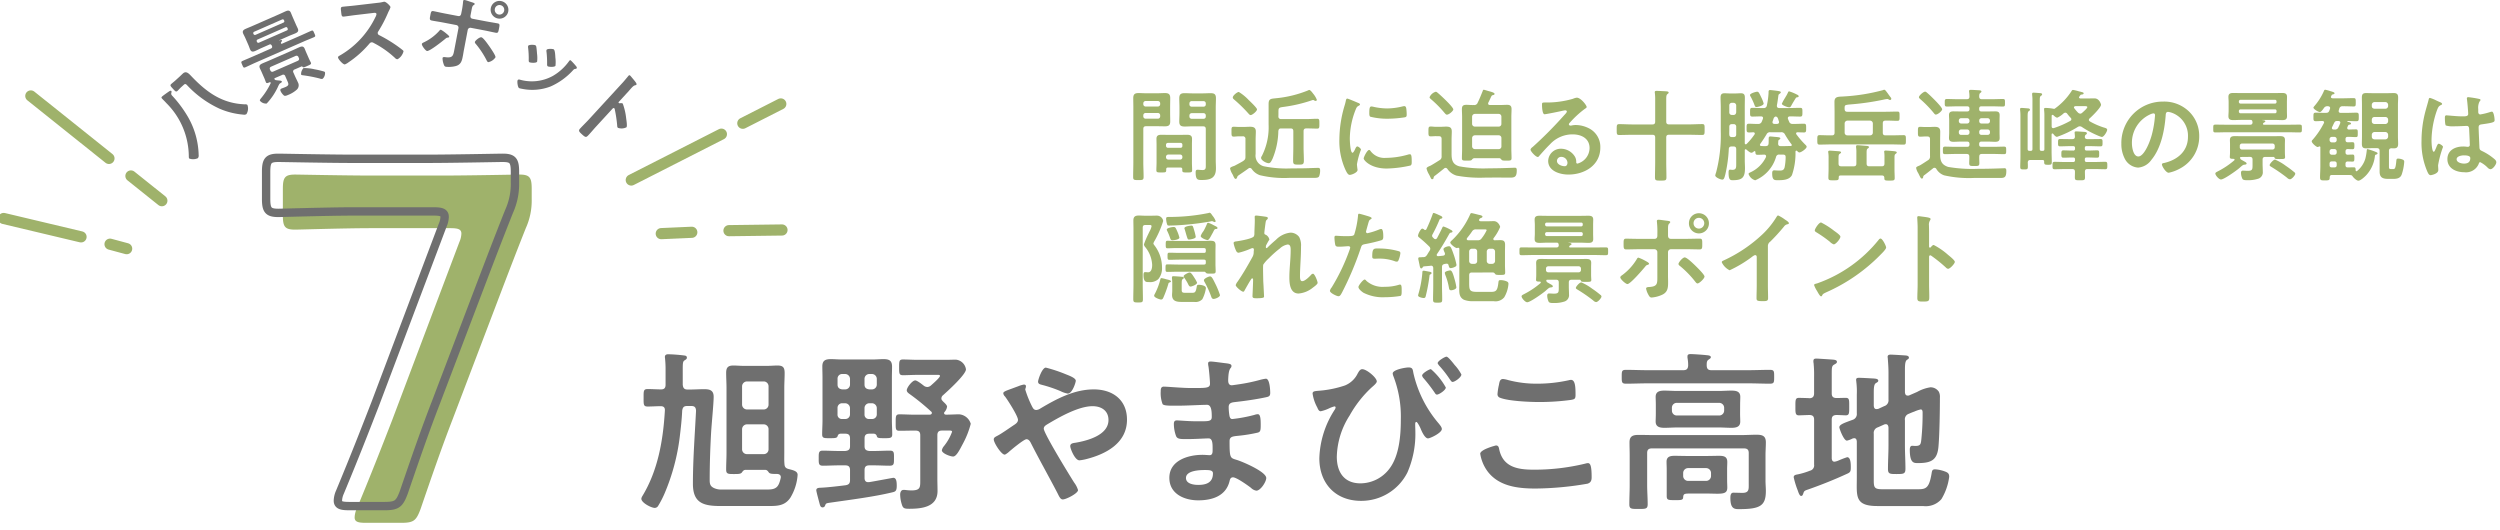 <svg id="レイヤー_1" data-name="レイヤー 1" xmlns="http://www.w3.org/2000/svg" width="448" height="95" viewBox="0 0 448 95"><defs><style>.cls-1{fill:#9fb26b;}.cls-2,.cls-4{fill:none;stroke-linecap:round;stroke-linejoin:round;}.cls-2{stroke:#6f6f6f;stroke-width:1.5px;}.cls-3{fill:#6f6f6f;}.cls-4{stroke:#9fb26b;stroke-width:2px;}</style></defs><path class="cls-1" d="M81.093,75.18c-1.939,5.025-3.526,9.609-5.73,16.043-.793,2.116-1.234,2.468-3.526,2.468H65.579c-1.411,0-2.028-.176-2.028-.969a3.951,3.951,0,0,1,.353-1.5c2.644-6.347,4.495-11.106,6.346-15.867l12.077-32a3.947,3.947,0,0,0,.353-1.5c0-.793-.618-.969-2.028-.969h-14.1c-4.5,0-13.046.264-13.663.264-1.851,0-2.2-.529-2.2-2.556V33.837c0-2.027.353-2.556,2.2-2.556.617,0,9.168.177,13.663.177H79.33c4.584,0,13.134-.177,13.751-.177,1.852,0,2.2.529,2.2,2.556v1.852a11.95,11.95,0,0,1-1.058,5.2C92.641,44.856,91.054,49,89.644,52.7Z"/><path class="cls-2" d="M78.093,72.18c-1.939,5.025-3.526,9.609-5.73,16.043-.793,2.116-1.234,2.468-3.526,2.468H62.579c-1.411,0-2.028-.176-2.028-.969a3.951,3.951,0,0,1,.353-1.5c2.644-6.347,4.495-11.106,6.346-15.867l12.077-32a3.947,3.947,0,0,0,.353-1.5c0-.793-.618-.969-2.028-.969h-14.1c-4.5,0-13.046.264-13.663.264-1.851,0-2.2-.529-2.2-2.556V30.837c0-2.027.353-2.556,2.2-2.556.617,0,9.168.177,13.663.177H76.33c4.584,0,13.134-.177,13.751-.177,1.852,0,2.2.529,2.2,2.556v1.852a11.95,11.95,0,0,1-1.058,5.2C89.641,41.856,88.054,46,86.644,49.7Z"/><path class="cls-3" d="M30.2,16.448c.118-.085.376-.277.5-.135.087.1.036.206.008.317-.082.291.049.411.232.612a21.1,21.1,0,0,1,2.737,3.7A14.312,14.312,0,0,1,35.6,27.786a.767.767,0,0,1-.14.56,2.008,2.008,0,0,1-1.544.063c-.086-.095-.077-.3-.082-.424a13.569,13.569,0,0,0-4.005-9.492c-.4-.438-.66-.677-.767-.8-.162-.177-.169-.257.008-.419C29.272,17.1,29.929,16.627,30.2,16.448Zm2.308-.866c-.3.27-.477.5-.7.7-.272.247-.4.083-.832-.391-.4-.438-.561-.593-.288-.841.2-.183.495-.407.755-.644l.758-.69c.189-.172.38-.367.57-.539.58-.528,1.054-.007,1.464.42,2.731,2.883,5.523,4.952,9.663,5.1a.578.578,0,0,1,.437.1,1.9,1.9,0,0,1-.168,1.646.714.714,0,0,1-.56.1,13.532,13.532,0,0,1-4.29-1.075A18.611,18.611,0,0,1,33.5,15.244c-.27-.274-.387-.211-.6-.017Z"/><path class="cls-3" d="M50.582,7.811,54,6.314c.571-.25,1.135-.516,1.707-.766.38-.167.411-.058.617.41s.265.565-.1.726c-.572.251-1.171.479-1.742.729l-8.76,3.841c-.571.251-1.129.531-1.715.788-.366.161-.4.051-.6-.417s-.266-.565.1-.726c.586-.257,1.165-.493,1.736-.743L48.5,8.723c.279-.122.336-.269.214-.548-.007-.014-.034-.037-.04-.052-.113-.177-.219-.218-.394-.142L46.875,8.6c-.366.161-.719.351-1.085.511-.411.181-.75.242-.962-.241-.116-.264-.2-.526-.311-.789L43.951,6.79c-.115-.264-.254-.5-.37-.764-.205-.469.049-.686.459-.865.381-.167.754-.313,1.12-.474l4.907-2.152c.367-.16.726-.336,1.093-.5.41-.18.75-.242.962.242.109.249.2.49.325.782l.566,1.29c.134.307.246.521.355.77.2.468-.035.678-.445.858-.381.167-.774.3-1.14.465L50.069,7.2c-.073.032-.088.038-.082.053s.021.008.175-.042.318-.069.369.048c.039.088-.051.162-.128.266-.039.069-.087.16-.054.233C50.4,7.874,50.48,7.856,50.582,7.811Zm.312-4.188a.24.24,0,0,0-.323-.139l-5.039,2.21a.265.265,0,0,0-.132.338l.039.088a.276.276,0,0,0,.337.131l5.039-2.21a.249.249,0,0,0,.117-.331ZM46.143,7.086a.262.262,0,0,0-.132.337l.045.1a.263.263,0,0,0,.337.131l5.039-2.21a.239.239,0,0,0,.117-.33l-.045-.1a.24.24,0,0,0-.322-.138Zm3.132,6.9c-.088.038-.133.093-.089.2a.414.414,0,0,0,.235.176c.149.022.313.038.442.052.327.03.578.043.635.174.071.161-.178.271-.289.337-.14.079-.243.282-.412.653-.033.084-.081.174-.136.286a11.119,11.119,0,0,1-1.876,2.692,1.4,1.4,0,0,1-1.2-.5c-.064-.146.08-.3.225-.483A12.98,12.98,0,0,0,48.5,14.925a.146.146,0,0,0,0-.121.122.122,0,0,0-.184-.059c-.314.12-.55.258-.672-.02-.039-.088-.183-.5-.266-.687l-.533-1.216c-.084-.19-.182-.374-.265-.565-.232-.527.05-.72.5-.92.366-.16.725-.3,1.091-.46l4.336-1.9c.366-.16.711-.329,1.077-.49.439-.193.788-.275,1.012.238.084.19.159.4.243.592l.539,1.23c.039.088.208.434.293.588l.032.074c.128.293-.083.368-.669.625-.454.2-.667.31-.8.16a.177.177,0,0,0-.24-.07l-1.172.514a.38.38,0,0,0-.23.59l.257.586c.167.381.363.749.537,1.144a1.067,1.067,0,0,1-.173,1.281,5.045,5.045,0,0,1-1.523.947c-.205.09-.579.272-.794.14a2.315,2.315,0,0,1-.612-.8c-.083-.19-.068-.354.137-.444.176-.077.467-.17.716-.279.732-.321.6-.543.266-1.3l-.276-.63a.38.38,0,0,0-.59-.23Zm4.08-3.082a.361.361,0,0,0,.2-.506l-.077-.175a.361.361,0,0,0-.506-.2l-4.409,1.933a.358.358,0,0,0-.183.5l.077.176a.357.357,0,0,0,.491.2Zm4.465,3.212a.735.735,0,0,1-.506-.04,24.5,24.5,0,0,0-2.979-.58c-.113-.02-.321-.016-.379-.148a1.552,1.552,0,0,1,.438-1.153,8.277,8.277,0,0,1,1.965.221,14.913,14.913,0,0,1,1.635.383.32.32,0,0,1,.25.171A1.4,1.4,0,0,1,57.82,14.121Z"/><path class="cls-3" d="M67.808.493a4.282,4.282,0,0,0,.68-.112c.095-.011.25-.061.346-.072.334-.039,1.12.755,1.144.962a3.152,3.152,0,0,1-.277.661c-.079.154-.156.324-.206.443a23.3,23.3,0,0,1-1.713,3.263.435.435,0,0,0-.092.317.428.428,0,0,0,.283.354A25.6,25.6,0,0,1,70.9,8.045c.421.289.861.608,1.271.947a.3.3,0,0,1,.138.21,2.277,2.277,0,0,1-1.06,1.413.531.531,0,0,1-.425-.192,17.025,17.025,0,0,0-3.883-2.736.559.559,0,0,0-.382-.1c-.207.024-.331.2-.445.327a17.848,17.848,0,0,1-3.649,3.247,2.707,2.707,0,0,1-.665.384c-.334.039-1.19-.94-1.223-1.227-.022-.191.159-.292.3-.357A15.862,15.862,0,0,0,67.259,3.1a1.572,1.572,0,0,0,.207-.572c-.028-.239-.254-.244-.492-.217L63.682,2.7c-.684.08-1.363.192-2.047.272-.429.05-.426-.192-.511-.924-.065-.556-.109-.793.289-.839.683-.08,1.371-.128,2.07-.21Z"/><path class="cls-3" d="M80.5,6.609c-.015.078-.134.1-.2.124-.282.027-.285.043-.556.268-.446.371-2.771,2.223-3.227,2.136-.267-.051-.972-.968-.915-1.266.03-.158.293-.254.437-.324a8.829,8.829,0,0,0,2.623-1.959c.084-.1.217-.284.359-.256a6.408,6.408,0,0,1,.975.691C80.118,6.128,80.531,6.436,80.5,6.609Zm1.61-3.733c.33.063.485-.151.539-.434l.042-.22A14.572,14.572,0,0,0,82.978.371c.012-.063.008-.129.02-.192.037-.188.168-.2.326-.166.267.051.767.245,1.06.334.352.116.711.2.678.374A.264.264,0,0,1,84.9.9c-.243.165-.28.272-.421,1.011l-.163.848c-.072.378.105.558.341.6l2.468.472c.675.129,1.373.23,2.064.363.409.078.351.295.219.986-.108.566-.163.768-.572.69-.675-.13-1.345-.291-2.021-.42l-2.436-.466a.481.481,0,0,0-.562.382l-.7,3.677c-.06.314-.1.616-.162.931-.162.848-.3,1.587-1.268,1.858a4.952,4.952,0,0,1-1.784.132c-.252-.049-.332-.227-.461-.659a2.937,2.937,0,0,1-.136-.9c.048-.252.406-.167.6-.147,1.291.15,1.321-.35,1.538-1.481l.712-3.725a.472.472,0,0,0-.381-.562l-2.42-.463c-.661-.126-1.327-.221-1.987-.347C76.952,3.6,77,3.333,77.1,2.815c.123-.645.156-.9.564-.821s1.346.29,1.99.414Zm5.617,5.473c.2.3,1.124,1.616,1.067,1.915a2.02,2.02,0,0,1-1.292.877c-.157-.03-.25-.227-.32-.371A15.716,15.716,0,0,0,85.3,7.917c-.095-.1-.228-.254-.2-.4.045-.236.84-.9,1.17-.835C86.628,6.755,87.48,8.009,87.725,8.349Zm3.355-6.3a1.592,1.592,0,1,1-3.128-.6A1.578,1.578,0,0,1,89.806.194,1.6,1.6,0,0,1,91.08,2.051Zm-2.405-.46A.847.847,0,0,0,89.346,2.6.856.856,0,1,0,89.667.917.843.843,0,0,0,88.675,1.591Z"/><path class="cls-3" d="M103.221,11.844c.09.1.194.248.119.389-.052.1-.181.1-.282.122-.158.025-.2.061-.341.2a11.963,11.963,0,0,1-4.036,2.934,9.143,9.143,0,0,1-5.151.424,2.851,2.851,0,0,1-.5-.12c-.269-.142-.38-1.2-.275-1.395.082-.155.2-.167.361-.135a7.806,7.806,0,0,0,5.965-.662,9.274,9.274,0,0,0,2.861-2.6c.082-.119.179-.267.334-.185A11.038,11.038,0,0,1,103.221,11.844ZM96.1,8.361c.058.267.114.948.135,1.25a5.811,5.811,0,0,1,.017,1.439c-.158.3-1.193.2-1.363.112-.142-.076-.145-.24-.142-.383a15.732,15.732,0,0,0-.112-2.251.589.589,0,0,1,.022-.315c.135-.255,1.086-.2,1.27-.106A.355.355,0,0,1,96.1,8.361Zm3.42,1.921a6.249,6.249,0,0,1,.022,1.5c-.149.283-1.165.216-1.362.111-.142-.075-.144-.275-.141-.418a17.094,17.094,0,0,0-.106-2.194.533.533,0,0,1,.023-.35c.127-.241,1.078-.19,1.262-.093s.257.644.287,1.167Z"/><path class="cls-3" d="M111.6,18.565a10.975,10.975,0,0,1,.61,2.645c.036.293.23,1.406.046,1.606a1.962,1.962,0,0,1-1.535.088.585.585,0,0,1-.119-.391,23.864,23.864,0,0,0-.442-2.947.286.286,0,0,0-.075-.155c-.106-.1-.228-.036-.314.058l-2.954,3.216c-.432.471-.831.952-1.264,1.423-.5.542-.574.6-1.292-.058-.471-.432-.661-.628-.3-1.017.487-.53,1.009-1.028,1.5-1.558l6.166-6.714c.281-.306.55-.646.809-.951.054-.06.139-.176.183-.224.108-.117.2-.144.315-.035.071.065.286.327.357.414.466.558.906,1.049.754,1.214a.476.476,0,0,1-.2.1c-.225.032-.411.187-.7.5-.162.176-.356.411-.626.706l-1.623,1.767a.135.135,0,0,0-.014.2.176.176,0,0,0,.15.05C111.186,18.492,111.466,18.446,111.6,18.565Z"/><line class="cls-4" x1="123.97" y1="41.625" x2="118.497" y2="41.868"/><line class="cls-4" x1="140.133" y1="41.213" x2="130.631" y2="41.336"/><line class="cls-4" x1="129.276" y1="24.04" x2="113.122" y2="32.259"/><line class="cls-4" x1="139.919" y1="18.625" x2="133.113" y2="22.088"/><line class="cls-4" x1="19.717" y1="43.758" x2="22.697" y2="44.561"/><line class="cls-4" x1="0.657" y1="39.151" x2="14.523" y2="42.448"/><line class="cls-4" x1="23.461" y1="31.533" x2="29.006" y2="35.965"/><line class="cls-4" x1="5.522" y1="17.193" x2="19.527" y2="28.388"/><path class="cls-3" d="M137.135,84.2H133.6c-.341,0-.5.248-.682.5-.217.217-.5.248-1.333.248-1.116,0-1.458,0-1.458-.806,0-.992.063-1.985.063-2.977V69.5c0-.9-.063-1.8-.063-2.7,0-.93.342-1.3,1.272-1.3.62,0,1.209.062,1.829.062h4.279c.62,0,1.209-.062,1.829-.062,1.024,0,1.272.4,1.272,1.364,0,.9-.063,1.768-.063,2.636V81.159c0,.682-.03,1.364.032,2.015.031.59.31.776.837.9.868.217,1.519.4,1.519,1.023a9.087,9.087,0,0,1-1.3,4.092c-.962,1.427-2.263,1.489-3.845,1.489H129.1c-3.038,0-4.93-.527-4.93-3.969,0-4.4.342-8.744.559-13.115-.031-.59-.248-.838-.838-.838h-.744c-.589,0-.806.218-.9.838-.062,1.519-.248,3.162-.434,4.681a37.381,37.381,0,0,1-2.729,10.17,17.45,17.45,0,0,1-1.177,2.264.743.743,0,0,1-.559.31c-.651,0-2.418-.93-2.418-1.644a1.047,1.047,0,0,1,.155-.434c2.822-4.619,3.751-10.045,4.062-15.379.031-.526-.217-.774-.744-.774-.776,0-1.551.062-2.326.062s-.744-.342-.744-1.551c0-1.24-.031-1.581.744-1.581.806,0,1.582.062,2.387.062.59,0,.807-.279.807-.837V66.121q0-.93-.093-1.86c0-.093-.031-.186-.031-.279,0-.4.279-.5.62-.5a28.074,28.074,0,0,1,2.821.217c.28.031.5.093.5.4,0,.217-.155.31-.341.434-.434.248-.4.465-.4,2.511v1.892c.062.62.279.868.868.868h.4c.868,0,1.7-.062,2.573-.062.992,0,1.7.186,1.7,1.364,0,1.209-.372,4.868-.465,6.542-.155,2.791-.248,5.613-.248,8.4,0,.713.124,1.116.806,1.426a3.022,3.022,0,0,0,1.4.248H137.6c1.581,0,1.953-.558,2.294-2.015,0-.062.031-.124.031-.186,0-.434-.341-.589-.713-.589-.93,0-1.209-.031-1.426-.248C137.631,84.446,137.445,84.2,137.135,84.2Zm-.279-10.822a.866.866,0,0,0,.868-.868V69.222a.866.866,0,0,0-.868-.868h-3.008a.887.887,0,0,0-.868.868v3.286a.886.886,0,0,0,.868.868Zm-3.876,7.132a.866.866,0,0,0,.868.868h3.008a.848.848,0,0,0,.868-.868v-3.6a.866.866,0,0,0-.868-.868h-3.008a.887.887,0,0,0-.868.868Z"/><path class="cls-3" d="M150.617,77.717c-.31.032-.434.156-.528.466-.124.31-.4.34-1.3.34-1.086,0-1.458.032-1.458-.682,0-.837.062-1.674.062-2.511V67.671c0-.682-.031-1.333-.031-2.015,0-1.054.558-1.3,1.519-1.3.652,0,1.3.062,1.985.062h5.519c.651,0,1.3-.062,1.953-.062,1.023,0,1.519.279,1.519,1.333,0,.651-.03,1.334-.03,1.984V75.3c0,.837.061,1.7.061,2.542,0,.682-.372.682-1.457.682-.961,0-1.209-.03-1.3-.34a.562.562,0,0,0-.527-.466h-.807c-.62,0-.868.248-.868.868V79.95c0,.589.248.806.868.868h.807c.961,0,1.922-.062,2.883-.062.775,0,.714.434.714,1.364,0,.962.03,1.334-.776,1.334-.93,0-1.86-.062-2.821-.062h-.807c-.62,0-.868.248-.868.868v1.395c0,.4.155.744.62.744h.187c.5-.062,4.247-.775,4.341-.775.557,0,.62.713.62,1.426,0,.9-.217,1.054-.807,1.179-3.317.806-7.565,1.333-10.975,1.829-.869.124-.9.124-1.055.527a.465.465,0,0,1-.434.341c-.341,0-.434-.248-.527-.558-.093-.372-.62-2.264-.62-2.512,0-.5.589-.434.992-.465,1.178-.062,3.039-.279,4.248-.434.589-.093.806-.341.806-.93V84.26c0-.62-.248-.868-.868-.868h-1.147c-.962,0-1.892.062-2.853.062-.775,0-.744-.434-.744-1.334s-.031-1.364.713-1.364c.961,0,1.922.062,2.884.062h1.147c.62-.062.868-.279.868-.868V78.585c0-.62-.248-.868-.868-.868Zm1.705-9.828a.886.886,0,0,0-.868-.868h-.527a.822.822,0,0,0-.838.868v1.023c0,.558.311.806.838.868h.527a.866.866,0,0,0,.868-.868Zm-1.4,4.371a.823.823,0,0,0-.838.868v1.117a.767.767,0,0,0,.838.837h.527a.822.822,0,0,0,.868-.837V73.128a.888.888,0,0,0-.868-.868Zm5.333-2.48a.866.866,0,0,0,.868-.868V67.889a.886.886,0,0,0-.868-.868h-.466a.867.867,0,0,0-.868.868v1.023c0,.558.311.806.868.868Zm-1.334,4.465a.776.776,0,0,0,.868.837h.466a.822.822,0,0,0,.868-.837V73.128a.888.888,0,0,0-.868-.868h-.466a.868.868,0,0,0-.868.868Zm14.79-1.365a1.731,1.731,0,0,1-.434.931.281.281,0,0,0-.093.217c0,.217.155.248.31.279.869,0,1.768-.062,2.388-.062a2.363,2.363,0,0,1,2.077,1.7,15.794,15.794,0,0,1-1.426,3.6c-.558,1.054-1.147,2.263-1.737,2.263-.5,0-2.015-.558-2.015-1.116a1.69,1.69,0,0,1,.372-.744,8.954,8.954,0,0,0,1.458-2.574c0-.248-.372-.217-.528-.217h-1.271c-.589,0-.837.248-.837.838v7.751c0,.744.031,1.488.031,2.232,0,2.915-2.852,3.194-5.085,3.194-.9,0-1.116-.093-1.333-.837a6.135,6.135,0,0,1-.279-1.706c0-.372.155-.837.589-.837a2.506,2.506,0,0,1,.5.031c.279.031.651.062.9.062,1.7,0,1.613-.589,1.613-2.015V78c0-.59-.248-.838-.869-.838h-.217c-.868,0-1.767.031-2.635.031-.713,0-.683-.31-.683-1.457s0-1.488.683-1.488c.868,0,1.767.062,2.635.062h2.822c.155-.031.341-.093.341-.31a.284.284,0,0,0-.124-.248,41.178,41.178,0,0,0-3.845-3.132c-.217-.155-.527-.372-.527-.682,0-.5.992-1.768,1.519-1.768.341,0,1.24.714,1.55.962a1.077,1.077,0,0,0,.621.217,1.031,1.031,0,0,0,.65-.279c.28-.248,1.613-1.4,1.613-1.706,0-.216-.31-.186-.527-.186h-3.411c-.961,0-2.077.062-2.7.062-.683,0-.683-.341-.683-1.395,0-1.085,0-1.426.683-1.426.775,0,1.8.062,2.7.062H169.5c.589,0,1.178-.031,1.8-.031a2.028,2.028,0,0,1,1.8,1.736c0,.93-3.318,3.938-4.124,4.651a.753.753,0,0,0-.279.558c0,.248.124.341.279.527C169.189,72.136,169.716,72.57,169.716,72.88Z"/><path class="cls-3" d="M178.082,78.741c0-.342.311-.466.652-.652.681-.34,2.17-1.395,2.914-1.891.341-.217.775-.5.775-.961,0-.682-1.829-3.535-2.325-4.186a.92.92,0,0,1-.31-.589c0-.279.558-.465,1.488-.806.341-.124.744-.279,1.179-.434a4.76,4.76,0,0,1,1.022-.31c.218,0,.373.093.373.31a1.318,1.318,0,0,1-.062.341.57.57,0,0,0-.062.248,18.725,18.725,0,0,0,1.24,3.069c.186.342.341.59.744.59a1.553,1.553,0,0,0,.744-.28c2.915-1.736,6.077-3.41,9.55-3.41,3.379,0,5.953,1.86,5.953,5.426,0,4.186-3.751,6.17-7.317,7.069a8.242,8.242,0,0,1-1.21.217c-.806,0-1.643-2.108-1.643-2.542,0-.527.589-.558.992-.62,2.139-.372,5.86-1.365,5.86-4.062,0-1.674-1.271-2.48-2.852-2.48-2.512,0-5.954,1.953-8.123,3.255-.311.186-.621.4-.621.775,0,.837,4.682,8.465,5.457,9.674a4.189,4.189,0,0,1,.682,1.333c0,.59-2.139,1.675-2.728,1.675-.434,0-.651-.527-.961-1.147-1.581-3.039-3.256-5.985-4.806-9.054-.155-.279-.372-.59-.744-.59-.466,0-2.853,1.985-3.318,2.419-.155.093-.434.341-.589.341C179.447,81.469,178.082,79.361,178.082,78.741Zm12.868-11.69c.62.248,1.829.682,1.829,1.178,0,.311-.62,2.3-1.426,2.3a4.27,4.27,0,0,1-1.3-.434,24.034,24.034,0,0,0-3.287-1.116c-.341-.093-.744-.155-.744-.589,0-.342.713-2.512,1.395-2.512A26.233,26.233,0,0,1,190.95,67.051Z"/><path class="cls-3" d="M219.439,65.067c.807.093,1.24.155,1.24.5,0,.589-.527.062-.589,2.574,0,.434.093.9.652.9.124,0,1.333-.186,1.549-.217a30.882,30.882,0,0,0,3.38-.714,8.013,8.013,0,0,1,1.179-.248c.682,0,.774,2.016.774,2.543,0,.62-.278.682-.868.806-1.612.341-3.534.62-5.177.806-.652.093-1.4.062-1.4.93a10.262,10.262,0,0,0,.155,1.644c.062.186.124.5.5.5a26.2,26.2,0,0,0,3.969-.744,2,2,0,0,1,.589-.124c.435,0,.527.682.527,1.86,0,1.023-.031,1.333-.588,1.457a27.481,27.481,0,0,1-3.194.528c-1.179.124-1.8.124-1.8.992,0,3.224.124,2.976,1.457,3.41,1.024.341,5.117,2.078,5.117,3.194,0,.682-1.024,2.263-1.768,2.263a1.7,1.7,0,0,1-.961-.5c-.558-.434-2.6-1.891-3.225-1.891-.5,0-.558.465-.62.682-.651,2.666-3.1,3.442-5.612,3.442-2.48,0-5.178-1.148-5.178-4.031,0-3.132,3.38-4.124,5.953-4.124.372,0,1.085.062,1.272.062.527,0,.527-.558.527-.868,0-.992.062-2.139-.714-2.139-.65,0-2.387.124-3.72.124-1.271,0-1.861.03-2.109-.528a6.407,6.407,0,0,1-.4-2.17c0-.372.094-.651.527-.651.372,0,2.109.155,3.287.155h1.395c1.147,0,1.582-.093,1.582-.775,0-.9-.031-2.17-.837-2.17-1.086,0-3.566.154-5.24.154h-.931c-.837,0-1.612-.03-1.8-.278A5.515,5.515,0,0,1,208,70.152c0-.434.031-.868.558-.868.651,0,3.256.248,4.775.248,2.729,0,3.5.062,3.5-.775,0-.5-.185-2.574-.278-3.1a2.713,2.713,0,0,1-.062-.5c0-.31.186-.372.464-.372C217.424,64.788,218.881,65.005,219.439,65.067Zm-6.914,20.588c0,1.054,1.395,1.24,2.2,1.24,1.427,0,2.636-.4,2.636-2.077,0-.589-.744-.589-1.457-.589C214.943,84.229,212.525,84.322,212.525,85.655Z"/><path class="cls-3" d="M246.719,68.354c0,.31-.651.837-.9,1.054a20.278,20.278,0,0,0-3.969,5.054,14.262,14.262,0,0,0-2.294,7.379c0,2.76,1.3,4.775,4.248,4.775a6.537,6.537,0,0,0,5.209-2.666c1.736-2.3,2.015-5.953,2.015-8.744a20.1,20.1,0,0,0-1.364-7.875,1.9,1.9,0,0,1-.093-.4c0-.682,2.263-1.085,2.852-1.085.776,0,.744.434.868,1.054a20.958,20.958,0,0,0,4.558,9.023c.187.248.527.62.527.961,0,.682-2.077,1.675-2.48,1.675-.558,0-1.116-1.241-1.3-1.706-.094-.248-.59-1.24-.775-1.24-.218,0-.218.279-.218.434,0,.465.031.961.031,1.426a17.245,17.245,0,0,1-1.426,7.194,9.242,9.242,0,0,1-8.309,5.085c-4.589,0-7.473-3.132-7.473-7.628a16.823,16.823,0,0,1,2.76-8.712.922.922,0,0,0,.155-.4c0-.092-.062-.186-.217-.186a5.808,5.808,0,0,0-.993.372,6.714,6.714,0,0,1-1.457.5c-.341,0-.5-.4-.62-.683a7.334,7.334,0,0,1-.837-2.48c0-.4.31-.434.961-.5a19.075,19.075,0,0,0,4.837-.961,4.362,4.362,0,0,0,2.295-2.171c.186-.31.4-.744.806-.744C244.89,66.152,246.719,67.671,246.719,68.354Zm12.371,1.085c0,.465-1.209,1.271-1.581,1.271-.217,0-.31-.186-.434-.372a27,27,0,0,0-1.984-2.573.974.974,0,0,1-.248-.466c0-.4,1.271-1.147,1.581-1.147A12.053,12.053,0,0,1,259.09,69.439Zm1.582-4.031a7.9,7.9,0,0,1,1.209,1.7c0,.5-1.178,1.334-1.581,1.334-.218,0-.372-.31-.806-.93a20.543,20.543,0,0,0-1.644-2.047c-.061-.124-.217-.248-.217-.4,0-.372,1.272-1.147,1.581-1.147S260.455,65.129,260.672,65.408Z"/><path class="cls-3" d="M268.077,79.826c.4,0,.5.279.558.589.652,3.287,3.287,3.752,6.2,3.752a38.615,38.615,0,0,0,9.24-1.085,2.4,2.4,0,0,1,.465-.094c.465,0,.682.528.682,2.543,0,.589-.155.961-.744,1.147a56.676,56.676,0,0,1-9.3.868c-3.224,0-6.7-.4-8.712-3.224a7.24,7.24,0,0,1-1.21-3.008C265.255,80.539,268.046,79.826,268.077,79.826Zm.527-10.821c.093-.527.155-1.086.744-1.086a4.663,4.663,0,0,1,.9.186,19.925,19.925,0,0,0,5.271.652,26.371,26.371,0,0,0,5.611-.62,1.543,1.543,0,0,1,.4-.062c.775,0,.806,1.395.806,2.666,0,.744-.155.806-.868.93a42.318,42.318,0,0,1-5.612.372c-1.706,0-5.55-.155-7.07-.775a.645.645,0,0,1-.434-.651A10.751,10.751,0,0,1,268.6,69.005Z"/><path class="cls-3" d="M306.674,66.338h6.635c1.272,0,2.574-.062,3.845-.062.775,0,.775.248.775,1.241s0,1.24-.775,1.24c-1.271,0-2.573-.062-3.845-.062H295.233c-1.272,0-2.573.062-3.845.062-.775,0-.775-.279-.775-1.24,0-.993,0-1.241.775-1.241,1.272,0,2.573.062,3.845.062h6.418c.558,0,.837-.217.868-.837a7.287,7.287,0,0,0-.124-1.4v-.248c0-.372.311-.4.589-.4.466,0,2.233.124,2.76.186.248.031.837.031.837.372,0,.186-.186.279-.4.434-.341.217-.341.558-.341,1.054C305.868,66.09,306.085,66.338,306.674,66.338Zm6.7,14.852c0-.589-.249-.837-.869-.837H296.039c-.62,0-.868.248-.868.837v5.767c0,1.116.093,2.264.093,3.38,0,.868-.341.868-1.643.868s-1.644,0-1.644-.837c0-1.147.063-2.264.063-3.411V81.624c0-.806-.032-1.581-.032-2.356,0-1.147.652-1.333,1.644-1.333.9,0,1.767.03,2.666.03h15.72c.93,0,1.83-.062,2.729-.062,1.023,0,1.674.186,1.674,1.365,0,.775-.062,1.55-.062,2.294v4.589c0,.62.062,1.209.062,1.829,0,2.636-.992,3.256-4.775,3.256-.806,0-1.582,0-1.582-1.985,0-.4.032-.96.528-.96.558,0,1.085.03,1.643.03,1.209,0,1.117-.682,1.117-1.612Zm-1.551-7.038c0,.465.031.93.031,1.395,0,.961-.744,1.116-1.55,1.116-.775,0-1.551-.062-2.326-.062H300.6c-.775,0-1.551.062-2.326.062s-1.581-.124-1.581-1.116c0-.4.031-.775.031-1.395V72.508c0-.651-.031-.992-.031-1.395,0-.961.744-1.116,1.551-1.116.775,0,1.549.062,2.356.062h7.379c.744,0,1.52-.062,2.3-.062.806,0,1.581.124,1.581,1.116,0,.465-.031.93-.031,1.395ZM309.5,86.089c0,.434.031.868.031,1.3,0,.93-.559,1.086-1.8,1.086-.527,0-1.209-.032-1.984-.032H302.8c-1.023,0-1.147.094-1.178.714-.031.5-.5.465-1.488.465-1.178,0-1.458,0-1.458-.745V84.1c0-.464-.03-.9-.03-1.364,0-.9.65-1.054,1.426-1.054.806,0,1.581.031,2.356.031h3.318c.775,0,1.55-.031,2.325-.031.806,0,1.458.124,1.458,1.085,0,.435-.031.869-.031,1.333Zm-9.891-12.5a.866.866,0,0,0,.868.868H308.1a.886.886,0,0,0,.868-.868v-.528a.887.887,0,0,0-.868-.868h-7.627a.866.866,0,0,0-.868.868Zm2.015,11.72a.887.887,0,0,0,.868.868h3.256a.887.887,0,0,0,.868-.868v-.558a.887.887,0,0,0-.868-.868h-3.256a.887.887,0,0,0-.868.868Z"/><path class="cls-3" d="M322.357,74.431c-.651,0-.62-.5-.62-1.551,0-1.147-.031-1.581.62-1.581.31,0,1.551.031,1.954.062.558-.031.774-.341.774-.868V67.517a20.991,20.991,0,0,0-.092-2.45,1.463,1.463,0,0,1-.032-.372c0-.372.218-.434.528-.434.372,0,2.573.155,3.008.186.248.031.681.062.681.4,0,.248-.248.341-.557.527-.342.217-.373.5-.373,1.581v3.535c0,.558.217.806.806.837.559,0,1.116-.031,1.706-.031.651,0,.62.372.62,1.581,0,1.117.031,1.551-.62,1.551-.186,0-1.334-.062-1.675-.062-.62.031-.837.279-.837.837v6.945c.031.31.125.589.5.589a2.7,2.7,0,0,0,.65-.186,16.618,16.618,0,0,1,1.613-.62c.682,0,.651,1.4.651,1.86,0,.683-.093.869-.682,1.117-2.295,1.054-4.62,1.984-7.008,2.821-.651.217-.681.279-.837.745-.062.154-.124.4-.372.4-.31,0-.527-.775-.62-1.023a15.171,15.171,0,0,1-.713-2.325c0-.434.465-.465.775-.527a13.078,13.078,0,0,0,2.139-.651.959.959,0,0,0,.744-1.085V75.206c0-.558-.216-.806-.774-.837C323.876,74.369,322.605,74.431,322.357,74.431Zm19.007.9v4.5c0,1.4.092,2.79.092,4.154,0,.931-.309.962-1.581.962-1.178,0-1.55,0-1.55-.9,0-1.426.093-2.821.093-4.216V76.6c-.031-.124-.031-.589-.5-.589a.905.905,0,0,0-.279.062l-1.116.5a1.044,1.044,0,0,0-.744,1.147v8.372c0,1.271.124,1.581,1.55,1.581h6.387c1.426,0,1.985-.217,2.419-2.79.093-.558.124-.776.651-.776a5.969,5.969,0,0,1,1.643.342c.62.217.868.4.868.992a10.271,10.271,0,0,1-1.395,4,3.705,3.705,0,0,1-3.286,1.241h-8.186c-4.124,0-3.69-1.8-3.69-5.116v-6.48c-.031-.124-.031-.559-.465-.559a1.138,1.138,0,0,0-.31.062,3.8,3.8,0,0,1-.992.373c-.589,0-1.364-2.171-1.364-2.388,0-.5.837-.775,2.356-1.333a1.082,1.082,0,0,0,.775-1.178V70.71a14.154,14.154,0,0,0-.093-2.325c0-.093-.031-.218-.031-.31,0-.342.248-.372.527-.372.5,0,2.047.092,2.636.124.248.03.806.03.806.4,0,.218-.248.311-.434.435-.341.217-.372.868-.372,1.829v2.233c.031.154.031.588.5.588.093,0,.186-.03.279-.03l1.085-.5a1.084,1.084,0,0,0,.775-1.179V66.8c0-.868-.062-1.736-.124-2.542,0-.093-.031-.217-.031-.31,0-.341.279-.4.558-.4.372,0,2.326.124,2.729.155.217.031.527.093.527.4,0,.186-.155.248-.372.4-.31.248-.341.9-.341,1.86v3.938c.031.155.031.589.5.589a.6.6,0,0,0,.248-.031l1.426-.62a7.023,7.023,0,0,1,2.419-.837,1.784,1.784,0,0,1,1.488.806,2,2,0,0,1,.186,1.054c0,2.232-.062,6.481-.248,8.651-.186,2.48-1.24,3.069-3.628,3.069-.744,0-1.519.094-1.519-2.387,0-.31.062-.713.434-.713.124,0,.31.031.558.031.93,0,.992-.31,1.085-1.272a44.416,44.416,0,0,0,.217-4.557c0-.248.031-.714-.341-.714a5.851,5.851,0,0,0-1.116.373c-.341.124-.651.248-.992.4A1.049,1.049,0,0,0,341.364,75.33Z"/><path class="cls-1" d="M204.879,29.03c0,.883.054,1.764.054,2.665,0,.558-.18.576-.936.576-.774,0-.936-.018-.936-.576,0-.883.036-1.765.036-2.665V19.271c0-.558-.018-1.116-.018-1.674,0-.7.27-.919.954-.919.45,0,.9.036,1.368.036h1.981c.45,0,.9-.036,1.368-.036.666,0,.955.2.955.9,0,.54-.019,1.08-.019,1.62v1.026c0,.5.019,1.009.019,1.531,0,.7-.289.882-.955.882-.45,0-.918-.018-1.368-.018h-2c-.36,0-.5.144-.5.486Zm.432-10.929a.416.416,0,0,0-.432.432v.126a.416.416,0,0,0,.432.432h2.161a.416.416,0,0,0,.432-.432v-.126a.416.416,0,0,0-.432-.432Zm-.432,2.736a.417.417,0,0,0,.432.433h2.161a.417.417,0,0,0,.432-.433v-.162a.415.415,0,0,0-.432-.431h-2.161a.415.415,0,0,0-.432.431Zm4.43,9.183c-.217,0-.325.09-.325.324.018.559-.071.559-.882.559-.666,0-.882,0-.882-.4,0-.45.036-.918.036-1.368V25.951c0-.36-.018-.72-.018-1.08,0-.613.378-.72.9-.72.378,0,.756.017,1.152.017h2.269c.378,0,.756-.017,1.134-.017.523,0,.919.107.919.72,0,.36-.018.72-.018,1.08v3.187c0,.45.036.918.036,1.368,0,.4-.216.4-.882.4-.685,0-.883,0-.883-.379v-.18c0-.234-.108-.324-.324-.324Zm2.232-3.529a.321.321,0,0,0,.342-.342v-.2a.313.313,0,0,0-.342-.342H209.29a.331.331,0,0,0-.342.342v.2a.354.354,0,0,0,.342.342Zm-2.593,1.675a.416.416,0,0,0,.432.432h2.089a.4.4,0,0,0,.414-.432v-.054a.387.387,0,0,0-.414-.414H209.38a.4.4,0,0,0-.432.414Zm4.7-5.528c-.45,0-.9.036-1.351.036-.666,0-.972-.18-.972-.9,0-.5.036-1.008.036-1.513V19.217c0-.522-.036-1.044-.036-1.566,0-.721.234-.955.954-.955.469,0,.919.036,1.369.036h1.926c.45,0,.9-.036,1.351-.036.684,0,.972.18.972.919,0,.558-.036,1.116-.036,1.674v9.4c0,.5.036.99.036,1.494,0,1.729-.99,2.071-2.539,2.071-.7,0-1.1,0-1.1-1.369,0-.288.054-.467.36-.467.162,0,.558.053.882.053.522,0,.577-.3.577-.684V23.142c0-.36-.144-.5-.487-.5Zm-.072-4.519a.406.406,0,0,0-.432.432V18.7a.393.393,0,0,0,.432.414h2.089a.388.388,0,0,0,.414-.414v-.144a.4.4,0,0,0-.414-.432Zm-.432,2.736a.4.4,0,0,0,.432.433h2.089a.394.394,0,0,0,.414-.433v-.144a.4.4,0,0,0-.414-.432h-2.089a.406.406,0,0,0-.432.432Z"/><path class="cls-1" d="M221.709,31.749c-.054.126-.108.306-.27.306s-.234-.126-.414-.486a3.421,3.421,0,0,0-.18-.378,3.137,3.137,0,0,1-.414-.99c0-.235.378-.343.81-.5,1.746-.936,1.944-.972,1.944-1.6V24.925a.442.442,0,0,0-.5-.5h-.612c-.342,0-.666.055-.99.055-.414,0-.4-.252-.4-.865,0-.666-.037-.9.4-.9.342,0,.648.036.99.036h.738c.4,0,.811-.036,1.225-.036.593,0,1.008.162,1.008.829,0,.5-.036,1.007-.036,1.512v2.538a1.971,1.971,0,0,0,1.458,2.2,20.418,20.418,0,0,0,5.06.379c1.008,0,2.034,0,3.043-.037.27-.018,1.494-.054,1.638-.054.342,0,.36.217.36.5a2.709,2.709,0,0,1-.18,1.008c-.126.27-.468.288-1.08.288H231a18.652,18.652,0,0,1-5.239-.486,2.91,2.91,0,0,1-1.44-1.1.455.455,0,0,0-.343-.2.4.4,0,0,0-.27.109c-.486.36-1.26.882-1.782,1.242A.484.484,0,0,0,221.709,31.749Zm2.413-11.127c-.145,0-.289-.144-.378-.252a26.07,26.07,0,0,0-2.576-2.521c-.126-.108-.252-.217-.252-.378,0-.361.793-.991,1.081-.991a8.586,8.586,0,0,1,1.782,1.459c.253.234,1.477,1.4,1.477,1.656C225.256,19.937,224.41,20.622,224.122,20.622Zm4.969.215a.441.441,0,0,0,.5.5h4.628c.612,0,1.224-.054,1.836-.054.4,0,.378.27.378.882,0,.63.018.882-.378.882-.558,0-1.206-.036-1.836-.036H234.1c-.343,0-.5.144-.5.505V26.4c0,.792.054,1.585.054,2.377,0,.72-.233.72-.954.72-.774,0-.972-.018-.972-.684,0-.811.036-1.6.036-2.413v-2.88c0-.361-.144-.505-.5-.505H229.6c-.36,0-.468.126-.522.486a13.567,13.567,0,0,1-1.026,4.916c-.27.576-.432.828-.7.828-.415,0-1.369-.486-1.369-.972a.921.921,0,0,1,.162-.36,11.363,11.363,0,0,0,1.189-5.564V18.605c0-.937.467-.9,1.224-.99a20.458,20.458,0,0,0,5.869-1.423c.073-.036.109-.072.181-.072.234,0,.594.522.738.7a3.845,3.845,0,0,1,.63,1.063.2.2,0,0,1-.216.2.587.587,0,0,1-.234-.072.38.38,0,0,0-.234-.091.952.952,0,0,0-.216.055,25.926,25.926,0,0,1-4.97,1.17c-1.044.144-1.008.144-1.008,1.17Z"/><path class="cls-1" d="M243.346,18.425c.144.054.36.126.36.306,0,.108-.072.126-.252.234-.306.162-.378.324-.558.774a14.293,14.293,0,0,0-1.008,5.114c0,.342.071,2.521.485,2.521.163,0,.415-.523.487-.7.108-.234.216-.432.378-.432.18,0,.648.378.648.576a13.827,13.827,0,0,0-.72,2.611c0,.18.054.594.072.756a1.6,1.6,0,0,1,.036.271c0,.45-1.026.881-1.4.881-.307,0-.523-.4-.757-.881a12.407,12.407,0,0,1-1.1-5.528,21.552,21.552,0,0,1,.918-5.96,8.279,8.279,0,0,0,.234-.9c.036-.162.072-.4.27-.4C241.581,17.668,243.094,18.317,243.346,18.425Zm2.233,8.607a3.084,3.084,0,0,0,2.736,1.26,14.707,14.707,0,0,0,3.962-.577,1.314,1.314,0,0,1,.378-.071c.288,0,.324.432.324,1.35,0,.216.018.54-.216.666a20.937,20.937,0,0,1-4.267.541c-2.917,0-4.124-1.513-4.124-1.8,0-.252.63-1.53.973-1.53A.316.316,0,0,1,245.579,27.032Zm.648-7.869a11.55,11.55,0,0,0,2.358.27,11.767,11.767,0,0,0,2.737-.36,1.767,1.767,0,0,1,.324-.054c.252,0,.325.216.36.432a8.829,8.829,0,0,1,.073.972c0,.378,0,.523-.343.6a20.981,20.981,0,0,1-3.025.252,12.408,12.408,0,0,1-3.15-.36c-.2-.126-.181-.5-.181-.7,0-.865.091-1.135.379-1.135A2.386,2.386,0,0,1,246.227,19.163Z"/><path class="cls-1" d="M257.277,24.4c-.288,0-.594.036-.9.036-.414,0-.4-.252-.4-.864,0-.649-.018-.9.4-.9.306,0,.612.054.9.054h.792c.36,0,.721-.036,1.081-.036.648,0,1.008.162,1.008.864,0,.486-.036.973-.036,1.477v2.556c0,1.1.2,1.873,1.368,2.215a24.049,24.049,0,0,0,5.366.361c1.368,0,2.737-.037,4.105-.091.144,0,.378-.018.5-.018.325,0,.343.216.343.5,0,1.17-.4,1.278-1.225,1.278h-.63c-.54,0-1.08-.018-1.621-.018-.756,0-1.512.018-2.268.018a23.036,23.036,0,0,1-5.042-.36,3.05,3.05,0,0,1-1.638-1.188.422.422,0,0,0-.324-.2.362.362,0,0,0-.27.109c-.522.414-1.063.864-1.621,1.278a.516.516,0,0,0-.27.432.252.252,0,0,1-.252.216c-.144,0-.2-.126-.36-.45a4.806,4.806,0,0,0-.216-.432,3.673,3.673,0,0,1-.432-1.044c0-.217.414-.379.7-.5.2-.09,1.35-.81,1.6-.972a.712.712,0,0,0,.4-.738V24.907c0-.361-.162-.5-.5-.5Zm2-3.854c-.162,0-.271-.162-.379-.27a20.239,20.239,0,0,0-2.466-2.5c-.108-.109-.252-.2-.252-.36a1.748,1.748,0,0,1,1.1-.973c.162,0,.27.126.45.27.432.361,2.7,2.449,2.7,2.9C260.428,19.883,259.672,20.549,259.276,20.549Zm4.879,7.8a.641.641,0,0,0-.4.288c-.144.144-.288.144-.864.144-.648,0-.918.036-.918-.414,0-.558.036-1.1.036-1.656V21c0-.487-.036-.955-.036-1.441,0-.576.215-.774.792-.774.45,0,.882.054,1.332.036a.634.634,0,0,0,.7-.414c.342-.684.612-1.386.9-2.089.054-.18.089-.234.2-.234.09,0,.648.18.774.216.468.126,1.152.288,1.152.522,0,.144-.144.18-.252.217a.387.387,0,0,0-.324.215c-.18.378-.342.757-.54,1.135a.43.43,0,0,0-.036.162c0,.2.144.252.306.27h1.8c.432,0,.864-.036,1.3-.036.558,0,.792.2.792.774,0,.486-.036.954-.036,1.441v5.708c0,.54.036,1.08.036,1.62,0,.468-.216.45-.918.45-.594,0-.72,0-.865-.144-.108-.126-.215-.27-.378-.288Zm-.36-6.158a.5.5,0,0,0,.5.5h4.267a.477.477,0,0,0,.487-.5V20.91a.477.477,0,0,0-.487-.5H264.3a.5.5,0,0,0-.5.5Zm4.771,4.537a.477.477,0,0,0,.487-.5V24.745a.477.477,0,0,0-.487-.5H264.3a.5.5,0,0,0-.5.5v1.476a.5.5,0,0,0,.5.5Z"/><path class="cls-1" d="M284.334,19.181c0,.126-.2.234-.4.378a17.386,17.386,0,0,0-2.61,2.413.534.534,0,0,0-.181.306c0,.144.144.234.307.234a1.045,1.045,0,0,0,.233-.036,3.429,3.429,0,0,1,.739-.072,5.279,5.279,0,0,1,2.214.54,3.722,3.722,0,0,1,2.143,3.493c0,3.188-2.827,4.844-5.726,4.844-1.494,0-3.619-.613-3.619-2.449a2.261,2.261,0,0,1,2.305-2.179,2.94,2.94,0,0,1,2.395,1.279,1.79,1.79,0,0,1,.324,1.152c.018.126.072.234.216.234a2.926,2.926,0,0,0,2.178-2.773c0-1.746-1.476-2.466-3.043-2.466a5.465,5.465,0,0,0-4.033,1.764c-.7.684-1.35,1.423-2,2.16a.245.245,0,0,1-.2.127c-.377,0-1.3-1.008-1.3-1.3,0-.216.27-.414.432-.54a71.992,71.992,0,0,0,5.6-5.653c.144-.144.468-.469.468-.649,0-.161-.162-.216-.306-.216-.09,0-.324.055-.432.072-.432.109-2.971.631-3.259.631-.4,0-.45-1.351-.45-1.657,0-.414.018-.45.558-.45h.432a16.7,16.7,0,0,0,4.556-.666,2.416,2.416,0,0,1,.684-.2C283.29,17.506,284.334,18.875,284.334,19.181Zm-4.555,8.931a.746.746,0,0,0-.774.72c0,.648.864.954,1.4.954.342,0,.486-.324.486-.612A1.1,1.1,0,0,0,279.779,28.112Z"/><path class="cls-1" d="M298.589,21.792c0,.342.144.5.486.5h3.6c.793,0,1.567-.054,2.359-.054.468,0,.432.234.432.972s.018.973-.432.973c-.792,0-1.566-.036-2.359-.036h-3.6c-.342,0-.486.143-.486.5V29.03c0,.918.036,1.837.036,2.755,0,.576-.216.576-1.026.576s-1.026,0-1.026-.558c0-.936.035-1.855.035-2.773V24.655c0-.361-.144-.5-.485-.5h-3.6c-.792,0-1.584.036-2.358.036-.469,0-.451-.234-.451-.955,0-.756-.018-.99.451-.99.774,0,1.566.054,2.358.054h3.6c.341,0,.485-.162.485-.5v-3.8a9.765,9.765,0,0,0-.053-1.3.612.612,0,0,1-.018-.18c0-.216.162-.234.324-.234.378,0,1.26.054,1.674.072.144.019.486.019.486.234,0,.126-.09.162-.216.27-.2.144-.216.451-.216,1.045Z"/><path class="cls-1" d="M314.411,27.085a.164.164,0,0,0-.126.054.688.688,0,0,1-.433.235c-.252,0-.7-.4-.882-.559a.267.267,0,0,0-.162-.071c-.108,0-.144.107-.144.2v1.837c0,.45.036.9.036,1.35,0,1.693-.5,2.161-2.2,2.161-.45,0-.738-.072-.738-1.332,0-.18-.018-.559.252-.559.108,0,.27.037.432.037.72,0,.684-.487.684-1.135V26.744c0-.361-.161-.5-.5-.5h-.306c-.324,0-.5.126-.522.45a25.965,25.965,0,0,1-.594,4.43c-.162.684-.27,1.062-.558,1.062-.342,0-1.278-.4-1.278-.756a3.773,3.773,0,0,1,.162-.558,26.237,26.237,0,0,0,.828-7.346V19.253c0-.594-.036-1.17-.036-1.764,0-.523.162-.775.7-.775.36,0,.738.036,1.116.036h.72c.379,0,.757-.036,1.117-.036.558,0,.7.27.7.775,0,.594-.018,1.188-.018,1.764v6.392c0,.018,0,.216.18.216a.2.2,0,0,0,.162-.072,11.808,11.808,0,0,0,1.405-1.692.254.254,0,0,0,.053-.162c0-.163-.126-.217-.27-.234-.252.017-.5.035-.774.035-.432,0-.432-.2-.432-.792,0-.558,0-.774.414-.774.54,0,1.08.054,1.621.036a.647.647,0,0,0,.7-.432c.054-.144.126-.306.18-.45a.647.647,0,0,0,.036-.18c0-.216-.162-.27-.342-.289-.4,0-1.206.037-1.567.037-.432,0-.414-.217-.414-.793,0-.557-.018-.774.414-.774.667,0,1.315.054,1.981.036a.532.532,0,0,0,.612-.45,14.274,14.274,0,0,0,.306-2.269v-.054c0-.234-.018-.45.288-.45.144,0,.685.072.883.09.5.072,1.026.108,1.026.306,0,.127-.126.2-.216.27-.18.145-.2.126-.234.414-.072.559-.144,1.117-.252,1.657V19c0,.252.18.36.414.36h1.783c.647,0,1.314-.036,1.962-.036.432,0,.414.2.414.774,0,.595,0,.793-.414.793-.612,0-1.224-.037-1.837-.037-.18.019-.36.073-.36.307a.4.4,0,0,0,.018.144c.072.162.126.324.2.468a.616.616,0,0,0,.685.432c.648.018,1.314-.036,1.962-.036.414,0,.414.2.414.774,0,.54.018.792-.378.792-.378,0-.774-.018-1.152-.035-.018,0-.27,0-.27.216a.253.253,0,0,0,.054.162,15.73,15.73,0,0,0,1.512,1.764c.108.108.324.288.324.45,0,.342-.972,1.027-1.3,1.027-.162,0-.306-.162-.414-.271a.163.163,0,0,0-.126-.053c-.108,0-.144.089-.162.179a11.957,11.957,0,0,1-.631,4.2c-.468.882-1.62.918-2.5.918-.593,0-1.043.054-1.043-1.206,0-.306.036-.559.359-.559.181,0,.541.037.955.037.5,0,.774-.055.918-.595a10,10,0,0,0,.18-1.8c0-.5-.27-.468-.846-.468h-.252a.55.55,0,0,0-.63.45,6.518,6.518,0,0,1-3.727,4.159,1.785,1.785,0,0,1-1.189-1.135c0-.126.108-.179.2-.234a5.721,5.721,0,0,0,2.917-2.79.4.4,0,0,0,.018-.145c0-.233-.162-.288-.342-.3-.288.017-.918.036-1.17.036-.379,0-.379-.18-.4-.486C314.555,27.139,314.519,27.085,314.411,27.085Zm-4.034-2.52h.252c.343,0,.5-.145.5-.5V22.746a.44.44,0,0,0-.5-.5h-.252c-.342,0-.486.144-.486.5v.648c0,.234-.018.469,0,.7C309.909,24.439,310.053,24.565,310.377,24.565Zm.252-3.961c.307,0,.469-.181.5-.5V18.911a.476.476,0,0,0-.5-.486h-.252a.445.445,0,0,0-.486.486V20.1a.451.451,0,0,0,.486.5Zm4.123-1.423c-.215,0-.252-.126-.378-.432a1.367,1.367,0,0,0-.072-.2,12.278,12.278,0,0,0-.576-1.224.6.6,0,0,1-.126-.288c0-.307,1.063-.6,1.278-.6.271,0,.343.181.739,1.009a6,6,0,0,1,.432,1.1C316.049,18.947,314.969,19.181,314.752,19.181Zm3.908,6.248c0,.108-.018.2-.018.288,0,.324.126.468.45.468.522.018,1.062-.018,1.584-.018h.18c.108,0,.234-.036.234-.18,0-.054-.017-.072-.053-.126a16.6,16.6,0,0,1-1.171-1.764.688.688,0,0,0-.72-.4h-1.873a.675.675,0,0,0-.72.4c-.36.594-.7,1.116-1.1,1.674a.32.32,0,0,0-.072.18c0,.162.126.216.27.216.252.018.5.018.738.018.342-.018.5-.108.54-.45.018-.216.018-.432.018-.648v-.144c0-.324.018-.486.306-.486.181,0,.631.054.828.072.073,0,.163.017.235.017.4.037.72.073.72.253,0,.108-.126.18-.2.234C318.66,25.141,318.678,25.2,318.66,25.429Zm-1.009-3.673a.447.447,0,0,0-.018.162c0,.216.162.27.343.288h.486c.18-.018.342-.09.342-.306a.4.4,0,0,0-.018-.144,4.343,4.343,0,0,1-.144-.45c-.09-.234-.162-.36-.415-.432a.544.544,0,0,0-.414.414Zm4.412-4.321c-.126,0-.2.036-.342.27-.234.378-.469.756-.684,1.152-.091.162-.181.378-.414.378-.253,0-1.315-.36-1.315-.648a8.273,8.273,0,0,1,.558-1.026c.09-.144.144-.252.18-.307a4.9,4.9,0,0,0,.36-.684c.054-.09.091-.2.2-.2a7.819,7.819,0,0,1,1.369.557c.144.072.342.145.342.324C322.315,17.417,322.171,17.417,322.063,17.435Z"/><path class="cls-1" d="M328.755,23.772v-3.69c0-.613-.018-1.225-.018-1.837,0-.973.684-.9,1.549-.954a34.459,34.459,0,0,0,7.13-1.135.586.586,0,0,1,.252-.072c.144,0,.27.18.63.666.126.18.288.415.5.685a.47.47,0,0,1,.126.27.235.235,0,0,1-.234.215c-.09,0-.144-.053-.234-.089a.536.536,0,0,0-.27-.09,5.26,5.26,0,0,0-.7.126,46.25,46.25,0,0,1-6.14.864,4.825,4.825,0,0,0-.54.09c-.234.072-.252.288-.252.54v.2c.036.342.162.468.5.468h6.86c.7,0,1.387-.036,2.089-.036.414,0,.4.18.4.829s.018.828-.4.828c-.7,0-1.405-.054-2.107-.036-.36,0-.5.144-.5.5v1.656c0,.343.144.486.5.486h1.062c.721,0,1.459-.035,2.179-.035.414,0,.4.216.4.846s.018.846-.4.846c-.72,0-1.458-.036-2.179-.036H328.251c-.72,0-1.44.036-2.178.036-.414,0-.414-.2-.414-.846,0-.63,0-.846.414-.846.72,0,1.458.054,2.178.035C328.611,24.258,328.755,24.115,328.755,23.772Zm3.421,6.032c.343,0,.487-.144.487-.5V27.337a5.45,5.45,0,0,0-.055-.954v-.144c0-.2.144-.216.288-.216.253,0,1.369.108,1.657.126.126.018.36.036.36.216,0,.126-.09.162-.216.252-.18.127-.2.342-.2.793V29.3c0,.36.144.5.5.5h2.2c.36,0,.5-.144.5-.5V28.238a6.952,6.952,0,0,0-.036-.918.311.311,0,0,1-.018-.127c0-.18.144-.215.288-.215.108,0,.234.018.342.018.252.017.487.036.684.053.6.055.937.073.937.271,0,.126-.09.161-.2.252-.181.126-.2.288-.2.738v2.125c0,.485.036.972.036,1.476,0,.45-.215.45-.954.45-.774,0-.918-.018-.9-.5-.018-.288-.144-.414-.432-.414h-7.418c-.216,0-.324.09-.324.324v.09c0,.468-.234.45-.955.45-.684,0-.9.018-.9-.468,0-.5.036-1.027.036-1.548V28.346a6.105,6.105,0,0,0-.054-.991.394.394,0,0,1-.018-.144c0-.179.144-.215.306-.215s1.333.089,1.567.108c.18.018.432.035.432.216,0,.107-.126.161-.217.234-.252.161-.233.288-.233,1.3v.45c0,.36.144.5.5.5Zm3.44-7.688a.516.516,0,0,0-.5-.5H331.06a.515.515,0,0,0-.5.5v1.656a.477.477,0,0,0,.5.486h4.051a.477.477,0,0,0,.5-.486Z"/><path class="cls-1" d="M345.009,24.457c-.306,0-.612.036-.918.036-.415,0-.4-.252-.4-.883,0-.666-.018-.882.415-.882.288,0,.594.036.9.036h.612c.36,0,.72-.036,1.081-.036.629,0,.99.18.99.864,0,.487-.018.991-.018,1.477v2.593c0,1.17.27,1.872,1.44,2.251a25.234,25.234,0,0,0,5.258.341c1.44,0,2.88-.036,4.321-.089.144,0,.36-.019.5-.019.324,0,.342.216.342.5,0,1.135-.324,1.243-1.08,1.243h-4.717a20.081,20.081,0,0,1-5.348-.468,2.624,2.624,0,0,1-1.387-1.134.38.38,0,0,0-.342-.217.33.33,0,0,0-.251.091c-.5.4-1.009.81-1.513,1.188a.488.488,0,0,0-.27.432A.235.235,0,0,1,344.4,32c-.2,0-.288-.252-.649-.972a2.567,2.567,0,0,1-.377-.919c0-.18.162-.252.45-.378a1.865,1.865,0,0,0,.27-.126c.179-.09,1.17-.738,1.386-.882a.739.739,0,0,0,.378-.756V24.943c0-.342-.144-.486-.5-.486Zm1.89-3.925c-.162,0-.27-.162-.359-.271a20.03,20.03,0,0,0-2.431-2.5c-.09-.091-.235-.2-.235-.342,0-.289.793-.991,1.1-.991.162,0,.252.108.468.288.4.342.9.847,1.278,1.225.253.252,1.315,1.35,1.315,1.638C348.034,19.883,347.26,20.532,346.9,20.532Zm5.6-.559c.306,0,.432-.126.432-.431v-.055c0-.306-.126-.432-.432-.432H350.77c-.629,0-1.26.036-1.89.036-.4,0-.378-.216-.378-.666,0-.468-.018-.684.378-.684.63,0,1.261.036,1.89.036h1.657c.324,0,.486-.109.5-.45a6.137,6.137,0,0,0-.054-.811.675.675,0,0,1-.018-.18c0-.2.144-.234.306-.234.342,0,1.1.054,1.458.072.163.018.451.018.451.234,0,.108-.072.144-.2.253-.2.143-.18.36-.2.63.018.36.144.486.5.486h1.855c.629,0,1.26-.036,1.89-.036.4,0,.378.179.378.684,0,.468.018.666-.36.666-.63,0-1.26-.036-1.908-.036h-1.945c-.288,0-.414.126-.414.432v.055c0,.3.126.431.414.431h1.188c.414,0,.828-.017,1.242-.017.523,0,.829.107.829.684,0,.306-.018.63-.018.936v2.215c0,.306.018.612.018.936,0,.558-.288.684-.811.684-.414,0-.828-.036-1.26-.036h-1.188c-.288,0-.414.144-.414.432v.072c0,.306.126.432.414.432h2.215c.612,0,1.224-.036,1.836-.036.4,0,.378.216.378.666,0,.469.018.684-.378.684-.612,0-1.224-.036-1.836-.036h-2.125c-.342,0-.486.126-.486.487-.018.378.018.774.018,1.152,0,.522-.2.522-.9.522-.738,0-.918,0-.918-.54,0-.4.036-.774.018-1.152,0-.343-.162-.469-.486-.469h-2.034c-.613,0-1.225.036-1.837.036-.4,0-.378-.233-.378-.684,0-.432-.018-.666.378-.666.612,0,1.224.036,1.837.036H352.5c.306,0,.432-.126.432-.432v-.072c0-.288-.126-.432-.432-.432h-1.17c-.414,0-.829.036-1.243.036-.5,0-.828-.108-.828-.684,0-.307.036-.63.036-.936V21.576c0-.306-.036-.63-.036-.936,0-.577.324-.684.828-.684.414,0,.829.017,1.243.017Zm.432,1.639a.416.416,0,0,0-.432-.432h-1.044a.416.416,0,0,0-.432.432v.09a.416.416,0,0,0,.432.432H352.5a.416.416,0,0,0,.432-.432ZM351.455,23.2a.416.416,0,0,0-.432.432v.108a.406.406,0,0,0,.432.432H352.5a.406.406,0,0,0,.432-.432v-.108a.416.416,0,0,0-.432-.432Zm4.717-1.062a.416.416,0,0,0,.432-.432v-.09a.416.416,0,0,0-.432-.432h-1.08a.4.4,0,0,0-.414.432v.09a.4.4,0,0,0,.414.432Zm-1.494,1.6a.393.393,0,0,0,.414.432h1.08a.406.406,0,0,0,.432-.432v-.108a.416.416,0,0,0-.432-.432h-1.08a.4.4,0,0,0-.414.432Z"/><path class="cls-1" d="M366,28.67h-2.125c-.342,0-.486.126-.5.468.018.252.018.487.018.738,0,.451-.126.486-.666.486-.558,0-.7-.018-.7-.486,0-.576.036-1.17.036-1.746V20.837A7.838,7.838,0,0,0,362,19.7v-.144c0-.162.091-.216.235-.216.234,0,1.026.072,1.26.09.126.018.27.072.27.234,0,.144-.108.18-.234.27-.162.126-.18.45-.18.955v5.8c0,.252.108.343.342.343h.18c.252,0,.342-.091.342-.324V18.155a8.379,8.379,0,0,0-.054-1.171v-.162c0-.18.09-.216.253-.216.2,0,1.062.072,1.278.09.126.018.252.072.252.217s-.09.179-.217.27c-.179.126-.2.323-.2.81v8.7c0,.252.09.343.342.343h.144c.252,0,.342-.091.342-.324V20.874A8.379,8.379,0,0,0,366.3,19.7v-.144c0-.2.108-.216.252-.216a8.413,8.413,0,0,1,1.4.144.353.353,0,0,0,.144.018.151.151,0,0,0,.126-.036,11.815,11.815,0,0,0,2.971-3.1c.072-.127.144-.253.288-.253a7.144,7.144,0,0,1,.991.234,3.5,3.5,0,0,0,.36.09c.4.108.558.144.558.288s-.18.2-.306.217c-.234.017-.234.017-.469.378a.165.165,0,0,0-.053.126c0,.144.126.179.252.2h1.26c.415,0,.829-.019,1.243-.019.918,0,1.188,1.081,1.188,1.135,0,.5-1.6,2.07-2.016,2.431a.394.394,0,0,0-.163.288c0,.144.09.216.2.288a13.081,13.081,0,0,0,2.359,1.044c.432.126.72.2.72.432,0,.342-.594,1.3-.954,1.3a4.227,4.227,0,0,1-.756-.269,17.315,17.315,0,0,1-2.791-1.5.755.755,0,0,0-.4-.144.735.735,0,0,0-.379.126,18.58,18.58,0,0,1-3.709,1.765c-.252,0-.5-.306-.648-.5a.307.307,0,0,0-.18-.107c-.144,0-.144.2-.144.306v2.826c0,.666.036,1.315.036,1.981,0,.468-.126.5-.648.5-.612,0-.72-.036-.72-.558C366.322,28.742,366.214,28.67,366,28.67Zm4.465-8.264a.475.475,0,0,0-.342-.217.523.523,0,0,0-.324.126,4.36,4.36,0,0,1-1.134.774c-.216,0-.54-.288-.685-.431a.2.2,0,0,0-.162-.073.17.17,0,0,0-.162.163v1.926c.018.162.072.288.27.288a.447.447,0,0,0,.144-.018,16.656,16.656,0,0,0,2.917-1.278.338.338,0,0,0,.2-.289.35.35,0,0,0-.126-.269A7.214,7.214,0,0,1,370.463,20.406Zm3.475,5.779c-.252,0-.342.09-.342.342v.09c0,.253.09.361.342.361h.27c.54,0,1.062-.037,1.6-.037.4,0,.36.234.36.648,0,.433.018.667-.36.667-.541,0-1.063-.036-1.6-.036h-.27c-.252,0-.342.09-.342.342v.108c0,.252.09.36.342.36h1.387c.648,0,1.278-.036,1.926-.036.378,0,.378.2.378.666s0,.667-.378.667c-.648,0-1.278-.036-1.926-.036H374.1c-.342,0-.468.126-.486.467,0,.343.018.685.018,1.027,0,.522-.18.522-.918.522-.72,0-.9,0-.9-.5,0-.36.018-.7.018-1.045-.018-.341-.144-.467-.486-.467H370.1c-.63,0-1.278.036-1.909.036-.4,0-.378-.217-.378-.667,0-.468-.018-.666.378-.666.631,0,1.279.036,1.909.036h1.4a.3.3,0,0,0,.343-.342v-.126c0-.252-.091-.342-.343-.342h-.126c-.54,0-1.062.036-1.6.036-.378,0-.378-.216-.378-.667,0-.414,0-.648.36-.648.54,0,1.08.037,1.62.037h.126a.3.3,0,0,0,.343-.343v-.108c0-.234-.091-.342-.343-.342h-.576c-.594,0-1.17.036-1.746.036-.4,0-.378-.216-.378-.684,0-.432,0-.63.378-.63.576,0,1.152.018,1.746.018h.414c.342,0,.486-.126.486-.468,0-.145-.054-.666-.054-.7,0-.2.144-.215.306-.215.252,0,1.171.071,1.477.089.144.018.414.037.414.252,0,.144-.072.162-.2.252a.475.475,0,0,0-.162.325v.089c0,.288.234.379.486.379h.576c.576,0,1.153-.018,1.729-.018.4,0,.378.216.378.648,0,.45.018.666-.378.666-.576,0-1.153-.036-1.729-.036Zm-1.53-5.977a.665.665,0,0,0,.36.162.559.559,0,0,0,.36-.162c.18-.163.918-.793.918-1.009,0-.162-.252-.18-.468-.18h-1.639c-.144.018-.288.072-.288.234a.264.264,0,0,0,.073.162A7.2,7.2,0,0,0,372.408,20.208Z"/><path class="cls-1" d="M392.281,19.991A6.092,6.092,0,0,1,394.1,24.42a6.469,6.469,0,0,1-3.511,5.816,6.97,6.97,0,0,1-1.963.721c-.468,0-1.206-1.117-1.206-1.513,0-.18.27-.216.45-.252,2.359-.558,4.213-2.107,4.213-4.681a4.366,4.366,0,0,0-2.88-4.3,3.1,3.1,0,0,0-.684-.163c-.415,0-.415.4-.433.7-.2,2.628-.828,5.834-2.557,7.9a3.225,3.225,0,0,1-2.376,1.387,2.9,2.9,0,0,1-2.449-1.711,5.649,5.649,0,0,1-.558-2.557,7.419,7.419,0,0,1,7.472-7.563A6.407,6.407,0,0,1,392.281,19.991Zm-7,.522a5.573,5.573,0,0,0-3.24,5.186c0,.666.233,2.341,1.152,2.341.9,0,1.908-2.053,2.413-3.889a18.394,18.394,0,0,0,.576-3.511c0-.181-.091-.325-.288-.325A2.03,2.03,0,0,0,385.276,20.513Z"/><path class="cls-1" d="M405.743,22.35h4.195c.7,0,1.405-.018,2.107-.018.468,0,.45.126.45.7,0,.558.018.7-.432.7-.7,0-1.422-.035-2.125-.035H399.171c-.7,0-1.4.035-2.124.035-.45,0-.432-.126-.432-.7s-.018-.7.432-.7c.72,0,1.422.018,2.124.018h4.015c.343,0,.469-.126.469-.468,0-.018-.018-.054-.018-.072-.036-.234-.126-.324-.343-.324h-1.728c-.45,0-.9.036-1.35.036-.5,0-.883-.09-.883-.685,0-.324.037-.629.037-.954V18.3c0-.324-.037-.631-.037-.955,0-.576.36-.683.865-.683.467,0,.918.017,1.368.017H407.6c.45,0,.9-.017,1.35-.017.5,0,.883.089.883.683,0,.307-.019.595-.019.955v1.584c0,.378.019.649.019.954,0,.577-.343.685-.847.685-.468,0-.936-.036-1.386-.036h-2.107c-.09,0-.108,0-.108.018s.018.018.2.036.36.072.36.216c0,.108-.126.144-.252.216-.072.054-.162.126-.162.216C405.527,22.332,405.617,22.35,405.743,22.35ZM401.6,28.13c-.108,0-.18.036-.18.162a.468.468,0,0,0,.162.288c.144.09.306.18.432.252.324.18.576.306.576.468,0,.2-.306.2-.45.216-.18.018-.378.18-.72.486-.072.072-.162.144-.27.234-.487.4-2.611,1.927-3.151,1.927-.36,0-1.008-.738-1.008-1.062,0-.181.215-.27.45-.4a14.665,14.665,0,0,0,2.934-1.963.161.161,0,0,0,.055-.126c0-.108-.072-.144-.163-.144-.377-.018-.684.018-.684-.324,0-.108.037-.594.037-.828v-1.5c0-.234-.019-.468-.019-.7,0-.648.378-.72.937-.72.45,0,.882.017,1.332.017h5.33c.45,0,.882-.017,1.332-.017.54,0,.936.072.936.7,0,.234-.017.486-.017.72v1.512c0,.109.017.54.035.739v.09c0,.36-.252.342-.972.342-.558,0-.828.018-.9-.2-.036-.126-.09-.18-.216-.18h-1.441c-.36,0-.5.144-.5.5v.72c0,.468.036.937.036,1.423a1.2,1.2,0,0,1-.756,1.242,5.726,5.726,0,0,1-2,.288c-.252,0-.72.018-.882-.216a2.6,2.6,0,0,1-.27-1.1c0-.235.09-.4.342-.4.216,0,.558.036.864.036.9,0,.865-.288.865-1.224v-.774c0-.36-.144-.5-.5-.5Zm6.356-9.957a.27.27,0,0,0-.27-.288h-6.194a.3.3,0,0,0-.288.288v.108a.31.31,0,0,0,.288.288h6.194a.28.28,0,0,0,.27-.288ZM401.494,19.6a.3.3,0,0,0-.288.288v.126a.3.3,0,0,0,.288.288h6.194a.27.27,0,0,0,.27-.288v-.126a.27.27,0,0,0-.27-.288Zm5.708,7.2a.406.406,0,0,0,.432-.432v-.216a.406.406,0,0,0-.432-.432h-5.42a.4.4,0,0,0-.414.432v.216a.4.4,0,0,0,.414.432Zm3.15,5.33a.824.824,0,0,1-.5-.27,27.919,27.919,0,0,0-2.809-1.944c-.108-.073-.325-.163-.325-.325,0-.234.667-.99.973-.99a9.3,9.3,0,0,1,1.926,1.116,16.434,16.434,0,0,1,1.513,1.135.356.356,0,0,1,.18.288C411.307,31.389,410.7,32.127,410.352,32.127Z"/><path class="cls-1" d="M420.322,25.087c0,.288.126.4.414.414.27,0,.54-.018.81-.018.325,0,.361.126.361.63,0,.486-.036.631-.361.631-.288,0-.558-.019-.828-.036-.288.017-.4.162-.4.431V27.3c0,.307.126.414.414.433.217-.019.613-.036.828-.036.325,0,.343.144.343.63,0,.5-.036.63-.343.63-.288,0-.576-.018-.846-.018-.288,0-.4.162-.4.414v.234c0,.288.126.414.414.414.361,0,.7-.018,1.063-.018.342,0,.324.181.342.522,0,.09.036.181.144.181a.164.164,0,0,0,.126-.055,4.488,4.488,0,0,0,1.476-2.232,10.614,10.614,0,0,0,.252-1.513c.018-.09.036-.162.145-.162a12.741,12.741,0,0,1,1.26.414c.45.181.522.235.522.342,0,.127-.162.2-.252.217a.248.248,0,0,0-.216.216,6.013,6.013,0,0,1-1.639,3.565c-.27.27-.954.9-1.332.9-.306,0-.793-.468-.972-.7-.126-.18-.2-.288-.432-.306-.433-.018-.865-.018-1.3-.018h-2c-.288,0-.4.107-.432.4.017.558-.144.576-.865.576-.666,0-.864,0-.864-.558,0-.648.054-1.314.054-1.963V26.4a.143.143,0,0,0-.162-.162.26.26,0,0,0-.126.036.32.32,0,0,1-.18.072c-.288,0-1.081-.738-1.081-1.008a.422.422,0,0,1,.163-.288,14.2,14.2,0,0,0,2-2.953.251.251,0,0,0,.054-.162c0-.18-.144-.252-.306-.252-.4,0-.774.036-1.17.036-.45,0-.432-.216-.432-.757,0-.557-.018-.774.432-.774.594,0,1.188.055,1.782.036.378,0,.522-.09.648-.432l.108-.306a.306.306,0,0,0,.018-.126c0-.234-.18-.306-.378-.324h-.072a.7.7,0,0,0-.648.306c-.126.18-.5.739-.738.739-.27,0-1.152-.523-1.152-.793,0-.09.126-.216.18-.288a10.658,10.658,0,0,0,1.638-2.557c.108-.27.144-.36.306-.36a5.638,5.638,0,0,1,.864.234c.469.144.793.216.793.4,0,.144-.235.181-.342.216-.145.019-.181.145-.27.324a.256.256,0,0,0-.037.126c0,.217.252.217.288.235h1.819c.648,0,1.3-.036,1.945-.036.4,0,.4.162.4.738,0,.594,0,.756-.378.756-.649,0-1.3-.054-1.945-.036a.562.562,0,0,0-.63.432c-.036.108-.054.2-.09.306a.351.351,0,0,0-.018.144c0,.216.162.306.378.306h.954c.612,0,1.225-.036,1.837-.036.45,0,.432.217.432.757,0,.558.018.774-.432.774-.522,0-1.044-.036-1.549-.036-.072,0-.072.036-.072.054,0,.036,0,.054.054.072.216.054.612.144.612.306s-.162.2-.27.216c-.126.018-.18.036-.233.144a1.484,1.484,0,0,0-.144.306.325.325,0,0,0-.037.144c0,.18.108.27.288.288.415-.018.847-.036,1.261-.036.342,0,.342.144.342.7,0,.523,0,.685-.342.685-.486,0-.991-.054-1.477-.036-.288,0-.378.162-.378.432Zm-2.43-.558a.416.416,0,0,0-.433.432v.126a.417.417,0,0,0,.433.432h.414a.416.416,0,0,0,.432-.432v-.126a.415.415,0,0,0-.432-.432Zm0,2.179a.416.416,0,0,0-.433.431V27.3a.407.407,0,0,0,.433.433h.414a.406.406,0,0,0,.432-.433v-.162a.415.415,0,0,0-.432-.431Zm0,2.214c-.307,0-.433.126-.433.432v.234c0,.288.126.414.433.414h.414c.288,0,.432-.126.432-.414v-.234c0-.306-.144-.432-.432-.432Zm.468-5.708a.631.631,0,0,0,.684-.414c.108-.216.216-.45.306-.684a.424.424,0,0,0,.036-.144c0-.27-.27-.288-.342-.288h-.2c-.324,0-.414.072-.577.36-.125.252-.233.5-.359.738a.528.528,0,0,0-.037.162c0,.2.145.252.307.27Zm9.741,3.835v2.845c0,.378.107.4.414.4h.288c.27,0,.486.089.612-1.405.036-.324.036-.468.324-.468a2.136,2.136,0,0,1,.828.18.391.391,0,0,1,.27.414,8.931,8.931,0,0,1-.45,2.251c-.252.684-.864.792-1.548.792h-.81c-.973,0-1.6-.18-1.6-1.3V27.049c0-.341-.144-.5-.5-.5h-.864c-.36,0-.7.037-1.062.037-.595,0-.757-.253-.757-.829,0-.432.018-.846.018-1.278V18.767c0-.414-.018-.847-.018-1.261,0-.576.144-.828.757-.828.341,0,.7.018,1.062.018h2.862c.343,0,.685-.018,1.045-.018.576,0,.774.235.774.811,0,.431-.036.864-.036,1.278v5.708c0,.432.036.864.036,1.3,0,.594-.216.811-.774.811a2.52,2.52,0,0,1-.378-.019C428.245,26.582,428.1,26.708,428.1,27.049Zm-.648-7.562a.5.5,0,0,0,.5-.5v-.2a.515.515,0,0,0-.5-.5h-1.927a.5.5,0,0,0-.5.5v.2c0,.324.181.468.5.5Zm0,2.737a.515.515,0,0,0,.5-.5v-.27a.478.478,0,0,0-.5-.487h-1.927c-.324,0-.468.181-.5.487v.27c0,.306.181.468.5.5Zm0,2.755a.515.515,0,0,0,.5-.5v-.324a.515.515,0,0,0-.5-.5h-1.927a.5.5,0,0,0-.5.5v.324c0,.306.181.468.5.5Z"/><path class="cls-1" d="M437.152,18.263c.144.054.468.18.468.36,0,.108-.072.144-.162.18-.414.2-.522.36-.738.918a16.631,16.631,0,0,0-.991,5.474c0,.288.055,2,.4,2,.127,0,.217-.234.4-.648.09-.2.27-.792.486-.792.2,0,.774.36.774.576a18.182,18.182,0,0,0-.882,3.277c0,.288.036.576.036.864,0,.7-1.278.919-1.369.919-.306,0-.449-.343-.576-.595a12.963,12.963,0,0,1-1.062-5.545,20.678,20.678,0,0,1,.63-5.041c.2-.793.45-1.567.648-2.359.019-.126.072-.307.234-.307a6.794,6.794,0,0,1,1.153.469C436.828,18.119,437.044,18.227,437.152,18.263Zm7.166-.522c.09.018.18.053.18.162,0,.162-.108.2-.2.36a2.507,2.507,0,0,0-.2,1.279v.5c0,.252.108.468.378.468a11.482,11.482,0,0,0,1.8-.45,1.435,1.435,0,0,1,.27-.054c.36,0,.486,1.242.486,1.513,0,.342-.126.468-2.251.756-.4.054-.612.126-.612.576,0,.36.126,3.115.144,3.583.036.468.216.5.612.7a10.054,10.054,0,0,1,1.945,1.261c.216.18.468.378.468.684,0,.414-.63,1.243-1.044,1.243a.827.827,0,0,1-.5-.271,5.1,5.1,0,0,0-1.332-.99c-.18,0-.234.144-.27.288a2.463,2.463,0,0,1-2.611,1.513c-1.44,0-3.006-.685-3.006-2.341,0-1.621,1.422-2.269,2.826-2.269a4.6,4.6,0,0,1,.7.054h.126a.329.329,0,0,0,.361-.378c0-.45-.091-2.161-.109-2.683-.018-.18.018-.684-.432-.684-.144,0-1.422.072-2.142.072h-.234a4,4,0,0,1-1.369-.144c-.162-.108-.18-1.134-.18-1.369s.018-.45.289-.45c.215,0,1.818.18,2.754.18h.289c.431,0,.846-.035.846-.432,0-.378-.144-2.124-.217-2.574,0-.055-.018-.126-.018-.181a.22.22,0,0,1,.253-.251A17.067,17.067,0,0,1,444.318,17.741Zm-2.791,10.1c-.414,0-1.3.144-1.3.7,0,.576.864.774,1.314.774.684,0,1.135-.252,1.135-.99C442.68,27.86,441.87,27.842,441.527,27.842Z"/><path class="cls-1" d="M206.9,43.162a1.814,1.814,0,0,0-.216.468.829.829,0,0,0,.18.324,6.493,6.493,0,0,1,1.368,3.925,3.058,3.058,0,0,1-.666,2.143,2.158,2.158,0,0,1-1.692.522c-.4,0-.955.09-.955-1.243,0-.2,0-.54.27-.54h.162a2.685,2.685,0,0,0,.379.036c.647,0,.738-.846.738-1.332a5.433,5.433,0,0,0-1.243-3.187.88.88,0,0,1-.234-.486,16.962,16.962,0,0,1,.828-1.945c.073-.162.144-.3.181-.378a3.266,3.266,0,0,0,.359-.918c0-.234-.215-.234-.4-.234h-.684c-.36,0-.5.144-.5.5V50.994c0,.864.036,1.747.036,2.611,0,.576-.144.594-.864.594-.7,0-.864-.018-.864-.612,0-.864.036-1.729.036-2.593V41c0-.486-.018-.99-.018-1.495,0-.684.342-.881.972-.881.4,0,.792.036,1.188.036h.865c.4,0,.792-.019,1.188-.019a1.14,1.14,0,0,1,1.134.955A17.837,17.837,0,0,1,206.9,43.162Zm2.737,7.436c-.217.072-.235.126-.288.342a19.969,19.969,0,0,1-.9,2.449c-.09.18-.18.288-.4.288-.2,0-1.224-.343-1.224-.684a.518.518,0,0,1,.072-.235,11.784,11.784,0,0,0,1.044-2.718c.018-.108.072-.2.2-.2a5,5,0,0,1,.828.2l.235.054c.378.09.63.18.63.342C209.831,50.526,209.705,50.562,209.633,50.6Zm7.292-1.566h-.252c-.288,0-.45-.019-.558-.127-.109-.126-.162-.2-.288-.216h-4.682c-.648,0-1.3.036-1.944.036-.343,0-.343-.162-.343-.666,0-.522,0-.684.343-.684.648,0,1.3.036,1.944.036h4.591c.253,0,.343-.09.343-.342v-.2c0-.252-.09-.342-.343-.342h-4.447c-.576,0-1.152.036-1.728.036-.325,0-.343-.145-.343-.63,0-.505,0-.648.343-.648.576,0,1.152.035,1.728.035h4.447c.253,0,.343-.09.343-.342V44.8c0-.234-.09-.342-.343-.342h-5.257c-.414,0-.828.036-1.243.036-.323,0-.342-.126-.342-.666,0-.558.019-.684.342-.684.415,0,.829.036,1.243.036h5.239c.468,0,.847-.036,1.135-.036.7,0,.972.126.972.792,0,.414-.018.81-.018,1.206V47.3c0,.45.036.918.036,1.332C217.843,49.067,217.555,49.032,216.925,49.032Zm.756-9.238a.708.708,0,0,1-.324-.126.677.677,0,0,0-.18-.036,1.3,1.3,0,0,0-.288.055,48.913,48.913,0,0,1-6.68.72c-.108,0-.594.018-.667.018-.306,0-.341-.054-.4-.234a3.6,3.6,0,0,1-.18-.973c0-.36.18-.342.685-.342a34.938,34.938,0,0,0,6.9-.7.76.76,0,0,1,.216-.054c.144,0,.306.216.522.541a3.051,3.051,0,0,1,.558.954A.177.177,0,0,1,217.681,39.794Zm-7.562,3.26c-.342,0-.36-.2-.5-.576a9.638,9.638,0,0,0-.45-1.081.691.691,0,0,1-.09-.252c0-.306.99-.468,1.224-.468.342,0,.378.162.63.72a6.683,6.683,0,0,1,.414,1.188C211.343,42.928,210.389,43.054,210.119,43.054Zm5.347,10.551a1.677,1.677,0,0,1-1.458.5h-2.125c-.936,0-1.854-.054-1.854-1.26,0-.234.036-.469.036-.739V50.976a7.5,7.5,0,0,0-.054-1.1v-.162c0-.2.144-.215.288-.215.324,0,1.188.072,1.548.108.109,0,.288.036.288.2,0,.09-.072.126-.144.18-.216.126-.234.288-.234.99v1.008c0,.486.252.486.775.486h1.062c.486,0,.684-.035.846-1.026.054-.27.054-.414.378-.414.2,0,1.279.09,1.279.595A6.181,6.181,0,0,1,215.466,53.605Zm-2.106-2.251c-.216,0-.306-.144-.45-.432l-.108-.216c-.162-.306-.379-.63-.558-.9a.535.535,0,0,1-.145-.306c0-.234.847-.667,1.081-.667.216,0,.414.252.846.937a5.5,5.5,0,0,1,.486.882C214.512,51.012,213.54,51.354,213.36,51.354Zm-.306-8.426c-.217,0-.252-.144-.487-.9-.071-.27-.162-.576-.288-.99a.26.26,0,0,1-.035-.126c0-.4,1.206-.486,1.26-.486.27,0,.288.18.5.882a9.371,9.371,0,0,1,.27,1.134C214.278,42.8,213.18,42.928,213.054,42.928Zm4.789-1.891c-.2.018-.288.216-.432.505-.072.161-.162.3-.252.467a1.881,1.881,0,0,0-.108.2c-.18.324-.432.81-.666.81-.217,0-1.225-.378-1.225-.721a2.747,2.747,0,0,1,.432-.792,2.87,2.87,0,0,0,.235-.4c.108-.2.341-.7.432-.918.053-.126.09-.271.234-.271a4.768,4.768,0,0,1,.972.433l.4.2c.162.09.306.162.306.306C218.167,41.037,217.969,41.037,217.843,41.037Zm-.36,12.532c-.252,0-.36-.18-.432-.4a17.6,17.6,0,0,0-1.171-2.592.907.907,0,0,1-.144-.36c0-.306.865-.684,1.1-.684.306,0,.5.414.9,1.224a14.449,14.449,0,0,1,.882,2.124C218.617,53.245,217.771,53.569,217.483,53.569Z"/><path class="cls-1" d="M227,38.876c.091.037.2.09.2.2a.4.4,0,0,1-.144.269c-.234.2-.217.253-.325.991-.035.306-.162,1.188-.162,1.44,0,.2.127.252.288.307a1.286,1.286,0,0,1,.613.828c0,.072-.072.144-.108.2-.09.126-.432.756-.487.882a1.4,1.4,0,0,0-.036.288c0,.09.036.18.145.18.054,0,.108-.054.143-.09.379-.4,1.1-1.044,1.531-1.405a4.243,4.243,0,0,1,2.611-1.278,1.942,1.942,0,0,1,1.548.793,3.274,3.274,0,0,1,.325,1.71c0,.937-.037,1.873-.091,2.791-.035.774-.09,1.584-.09,2.341,0,.431-.018,1.062.4,1.062.487,0,1.261-.774,1.585-1.134a.517.517,0,0,1,.342-.2c.306,0,.828,1.351.828,1.639,0,.252-.666.72-.864.864A4.657,4.657,0,0,1,232.71,52.6c-1.512,0-1.656-1.746-1.656-2.881,0-1.62.234-3.258.234-4.879,0-.4,0-1.026-.54-1.026a2.706,2.706,0,0,0-1.405.72,18.023,18.023,0,0,0-1.962,1.747,5.944,5.944,0,0,0-1.008,1.152c-.073.234,0,2.431,0,2.845,0,.108.036.648.053.954.036.738.091,1.71.091,1.909,0,.126.018.306-1.315.306-.432,0-.756,0-.756-.36,0-.163.108-2.161.108-2.971,0-.09-.036-.235-.162-.235s-.252.271-.433.541c-.2.324-.755,1.3-.936,1.638-.054.109-.126.216-.233.216-.307,0-1.351-.882-1.351-1.188a1.923,1.923,0,0,1,.36-.648c.972-1.423,1.819-2.9,2.647-4.394a1.686,1.686,0,0,0,.216-.846c0-.162.036-.324.036-.468s-.072-.27-.234-.27a1.093,1.093,0,0,0-.324.09,12.457,12.457,0,0,1-2.179.739c-.288,0-.432-.271-.522-.505a5.319,5.319,0,0,1-.378-1.224c0-.288.378-.288.594-.324.54-.072,2.827-.468,3.043-.9a1.165,1.165,0,0,0,.09-.54c0-.486.072-1.566.072-2.358,0-.217-.018-.433-.018-.559,0-.2.09-.251.288-.251S226.823,38.822,227,38.876Z"/><path class="cls-1" d="M245.129,38.732c.162.055.667.181.667.378,0,.091-.108.144-.162.181-.27.162-.288.234-.414.629-.055.2-.432,1.513-.432,1.6a.265.265,0,0,0,.27.27,12.7,12.7,0,0,0,2.088-.666.967.967,0,0,1,.378-.09c.36,0,.36,1.1.36,1.369,0,.3-.035.557-.342.648a27.048,27.048,0,0,1-2.953.7c-.522.108-.576.2-.738.7A56.059,56.059,0,0,1,240.5,52.4c-.234.433-.378.685-.648.685-.288,0-1.53-.577-1.53-.973a1.333,1.333,0,0,1,.306-.594,35.5,35.5,0,0,0,3.187-6.662,2.83,2.83,0,0,0,.143-.468c0-.18-.143-.27-.323-.27-.253,0-1.045.09-1.6.09-.36,0-.648.018-.756-.324a7.739,7.739,0,0,1-.144-1.315c0-.2.054-.323.27-.323.162,0,.918.071,1.692.071,1.152,0,1.423-.018,1.585-.288a16.5,16.5,0,0,0,.666-3.277c.018-.27.018-.45.2-.45C243.707,38.3,244.9,38.661,245.129,38.732Zm-.252,11.614a4.36,4.36,0,0,0,3.26,1.044,8.131,8.131,0,0,0,2.556-.36.647.647,0,0,1,.18-.036c.306,0,.306.414.306,1.134,0,.361.018.775-.2.9a17.317,17.317,0,0,1-2.809.234,7.633,7.633,0,0,1-3.853-.81c-.288-.2-.882-.649-.882-1.027,0-.27.828-1.332,1.116-1.332C244.68,50.094,244.806,50.256,244.877,50.346Zm2.2-5.816a12.921,12.921,0,0,1,3.619.5.339.339,0,0,1,.252.36,4.519,4.519,0,0,1-.342,1.261c-.072.162-.144.234-.324.234a.967.967,0,0,1-.378-.09,8.087,8.087,0,0,0-2.863-.45c-.234,0-.45.018-.684.018-.36,0-.45-.09-.45-.4C245.9,44.422,246.228,44.53,247.074,44.53Z"/><path class="cls-1" d="M255.387,41.217a.256.256,0,0,0,.234-.162,28.149,28.149,0,0,0,1.1-2.647c.036-.108.072-.252.216-.252a6.678,6.678,0,0,1,.918.378.831.831,0,0,1,.126.054c.163.073.487.2.487.378s-.162.2-.217.217c-.162.035-.233.054-.306.215a25.08,25.08,0,0,1-1.26,2.647.43.43,0,0,0-.054.216.385.385,0,0,0,.126.271,1.94,1.94,0,0,0,.2.2.383.383,0,0,0,.27.126c.162,0,.234-.107.306-.215.306-.577.613-1.171.883-1.747.072-.144.107-.306.27-.306a6.807,6.807,0,0,1,1.188.54c.2.09.414.216.414.36,0,.162-.2.18-.234.18a.441.441,0,0,0-.324.2c-.7,1.26-1.422,2.5-2.233,3.674a.265.265,0,0,0-.036.162c0,.143.126.2.252.2.289-.018.595-.054.883-.089.18-.018.342-.108.342-.325,0-.071-.019-.108-.019-.162a2.552,2.552,0,0,1-.251-.666c0-.324.738-.54.99-.54.288,0,.414.252.864,1.549A12.6,12.6,0,0,1,261,47.447c0,.234-.126.306-.324.4a1.955,1.955,0,0,1-.7.2c-.288,0-.324-.27-.4-.54a.322.322,0,0,0-.378-.252l-.289.036-.035.018c-.342.072-.468.216-.468.558V51.21c0,.81.036,1.621.036,2.449,0,.558-.144.576-.811.576-.63,0-.828,0-.828-.558,0-.828.036-1.657.036-2.467V48.059c0-.252-.108-.45-.4-.45a.108.108,0,0,0-.072.018l-1.189.108a.315.315,0,0,0-.233.162c-.055.108-.126.2-.252.2-.2,0-.252-.27-.343-.774-.054-.2-.09-.45-.162-.738a1.4,1.4,0,0,1-.035-.252c0-.234.179-.234.485-.234.091,0,.181-.018.288-.018h.108c.361,0,.487-.126.7-.414.144-.252.306-.505.468-.757a.7.7,0,0,0,.108-.342.6.6,0,0,0-.2-.4,22.45,22.45,0,0,0-1.674-1.512c-.253-.2-.325-.271-.325-.414,0-.288.468-1.279.774-1.279a.65.65,0,0,1,.325.18A.32.32,0,0,0,255.387,41.217Zm.486,7.418c.054.018.108.018.162.036.288.054.5.09.5.252a.233.233,0,0,1-.144.216c-.2.09-.216.127-.234.361a30.2,30.2,0,0,1-.684,3.637.328.328,0,0,1-.324.27c-.235,0-1.027-.162-1.027-.45a2.3,2.3,0,0,1,.09-.378,18.949,18.949,0,0,0,.666-3.6c.018-.27-.017-.469.253-.469C255.243,48.509,255.729,48.617,255.873,48.635Zm4.177,3.385c-.36,0-.36-.288-.4-.45a11.013,11.013,0,0,0-.63-2.25,1.769,1.769,0,0,1-.109-.415c0-.323.9-.449.973-.449.306,0,.522.666.738,1.44a11.032,11.032,0,0,1,.36,1.584C260.986,51.876,260.194,52.02,260.05,52.02Zm3.727-3.187c-.36,0-.5.145-.5.5v1.387c0,1.3.09,1.584,1.422,1.584h2.485c.9,0,1.152-.216,1.315-1.548.054-.432.036-.558.432-.558a2.891,2.891,0,0,1,.954.18c.306.108.432.234.432.5a5.586,5.586,0,0,1-.756,2.395,2.022,2.022,0,0,1-1.891.7h-3.6a4.292,4.292,0,0,1-1.728-.252c-.775-.4-.846-1.081-.846-1.873,0-.432.017-.864.017-1.3V44.6a.193.193,0,0,0-.216-.2.343.343,0,0,0-.144.036c-.036,0-.054.018-.071.018-.307,0-1.189-.72-1.189-.99,0-.144.216-.343.324-.432a14.241,14.241,0,0,0,3.223-4.592c.054-.126.108-.252.252-.252.108,0,1.1.252,1.3.307.055.017.127.017.181.035.306.072.486.162.486.288,0,.144-.18.217-.288.253a.456.456,0,0,0-.27.216.235.235,0,0,0-.054.144c0,.162.144.2.288.216h1.44c.306,0,.612-.019.919-.019.792,0,1.134.919,1.134,1.045a8.484,8.484,0,0,1-1.171,2,.293.293,0,0,0-.054.162.214.214,0,0,0,.235.217c.341,0,.684-.018,1.008-.018.63,0,.864.2.864.828,0,.414-.018.846-.018,1.261v2.34c0,.5.036,1.008.036,1.368,0,.451-.216.433-.918.433h-.234c-.306,0-.5-.018-.612-.127-.109-.143-.2-.288-.4-.306Zm-.882-6.175a.344.344,0,0,0-.054.179c0,.145.108.2.234.217h1.693a.77.77,0,0,0,.756-.36,7.3,7.3,0,0,0,.882-1.423c0-.18-.216-.162-.378-.162h-1.494a.743.743,0,0,0-.739.36A14.885,14.885,0,0,1,262.9,42.658Zm.378,4.123a.5.5,0,0,0,.5.5h.45a.477.477,0,0,0,.486-.5V45.07a.477.477,0,0,0-.486-.5h-.45a.5.5,0,0,0-.5.5Zm4.142.5a.515.515,0,0,0,.5-.5V45.07a.515.515,0,0,0-.5-.5h-.487a.515.515,0,0,0-.5.5v1.711a.515.515,0,0,0,.5.5Z"/><path class="cls-1" d="M281.417,44.35h4.2c.7,0,1.4-.018,2.107-.018.468,0,.45.126.45.7,0,.558.018.7-.432.7-.7,0-1.423-.035-2.125-.035H274.845c-.7,0-1.4.035-2.124.035-.451,0-.432-.126-.432-.7s-.019-.7.432-.7c.72,0,1.422.018,2.124.018h4.015c.343,0,.469-.126.469-.468,0-.018-.018-.054-.018-.072-.037-.234-.126-.324-.343-.324H277.24c-.45,0-.9.036-1.35.036-.5,0-.883-.09-.883-.685,0-.324.036-.629.036-.954V40.3c0-.324-.036-.631-.036-.955,0-.576.36-.683.865-.683.467,0,.918.017,1.368.017h6.031c.451,0,.9-.017,1.351-.017.5,0,.882.089.882.683,0,.307-.018.595-.018.955v1.584c0,.378.018.649.018.954,0,.577-.342.685-.846.685-.468,0-.936-.036-1.387-.036h-2.106c-.09,0-.108,0-.108.018s.018.018.2.036.36.072.36.216c0,.108-.126.144-.252.216-.072.054-.162.126-.162.216C281.2,44.332,281.291,44.35,281.417,44.35Zm-4.141,5.78c-.108,0-.18.036-.18.162a.468.468,0,0,0,.162.288c.144.09.306.18.432.252.324.18.576.306.576.468,0,.2-.306.2-.45.216-.18.018-.378.18-.72.486-.072.072-.162.144-.27.234-.487.4-2.611,1.927-3.151,1.927-.36,0-1.009-.738-1.009-1.062,0-.181.216-.27.451-.4a14.693,14.693,0,0,0,2.934-1.963.163.163,0,0,0,.054-.126c0-.108-.071-.144-.162-.144-.378-.018-.684.018-.684-.324,0-.108.036-.594.036-.828V47.825c0-.234-.018-.468-.018-.7,0-.648.378-.72.936-.72.451,0,.883.017,1.333.017h5.329c.451,0,.883-.017,1.333-.017.54,0,.936.072.936.7,0,.234-.018.486-.018.72v1.512c0,.109.018.54.036.739v.09c0,.36-.252.342-.972.342-.558,0-.828.018-.9-.2-.037-.126-.09-.18-.216-.18h-1.441c-.36,0-.5.144-.5.5v.72c0,.468.036.937.036,1.423a1.2,1.2,0,0,1-.756,1.242,5.726,5.726,0,0,1-2,.288c-.252,0-.72.018-.882-.216a2.6,2.6,0,0,1-.27-1.1c0-.235.09-.4.342-.4.216,0,.558.036.864.036.9,0,.865-.288.865-1.224v-.774c0-.36-.144-.5-.5-.5Zm6.356-9.957a.27.27,0,0,0-.27-.288h-6.194a.3.3,0,0,0-.288.288v.108a.31.31,0,0,0,.288.288h6.194a.28.28,0,0,0,.27-.288ZM277.168,41.6a.3.3,0,0,0-.288.288v.126a.3.3,0,0,0,.288.288h6.194a.27.27,0,0,0,.27-.288v-.126a.27.27,0,0,0-.27-.288Zm5.707,7.2a.407.407,0,0,0,.433-.432v-.216a.407.407,0,0,0-.433-.432h-5.419a.4.4,0,0,0-.414.432v.216a.4.4,0,0,0,.414.432Zm3.151,5.33a.826.826,0,0,1-.5-.27,27.694,27.694,0,0,0-2.809-1.944c-.108-.073-.324-.163-.324-.325,0-.234.667-.99.973-.99a9.3,9.3,0,0,1,1.926,1.116,16.571,16.571,0,0,1,1.513,1.135.356.356,0,0,1,.18.288C286.981,53.389,286.369,54.127,286.026,54.127Z"/><path class="cls-1" d="M295.51,47.267c0,.09-.126.144-.2.18-.306.09-.306.108-.558.414-.414.5-2.593,3.043-3.115,3.043-.306,0-1.279-.864-1.279-1.206,0-.18.27-.343.415-.45a9.938,9.938,0,0,0,2.484-2.719c.072-.126.18-.361.343-.361a7.249,7.249,0,0,1,1.224.559C294.988,46.817,295.51,47.069,295.51,47.267Zm.99-4.466c.378,0,.5-.269.5-.593v-.252a16.666,16.666,0,0,0-.071-2.107c0-.072-.018-.144-.018-.217,0-.215.144-.252.324-.252.305,0,.9.109,1.242.145.414.054.828.072.828.269a.3.3,0,0,1-.144.235c-.234.234-.252.36-.252,1.206v.973c0,.432.234.593.5.593h2.827c.774,0,1.567-.035,2.359-.035.468,0,.45.252.45,1.044,0,.648-.018.882-.486.882-.775,0-1.549-.036-2.323-.036h-2.791a.542.542,0,0,0-.54.54V49.41c0,.36.018.7.018,1.062,0,.972,0,1.819-1.008,2.322a5.551,5.551,0,0,1-1.945.523c-.288,0-.414-.18-.648-.63a3.317,3.317,0,0,1-.342-.973c0-.288.414-.27.63-.288,1.459-.108,1.386-.666,1.386-1.963V45.2a.53.53,0,0,0-.54-.54h-2.773c-.756,0-1.512.036-2.268.036-.468,0-.468-.306-.468-.9,0-.738-.019-1.026.45-1.026s1.548.035,2.286.035Zm7.365,4.862c.288.288,1.584,1.548,1.584,1.891,0,.378-.954,1.242-1.243,1.242-.179,0-.324-.2-.432-.342a17.609,17.609,0,0,0-2.682-2.755c-.126-.09-.306-.234-.306-.4,0-.27.738-1.171,1.116-1.171C302.316,46.132,303.522,47.339,303.865,47.663Zm2.376-7.67a1.792,1.792,0,1,1-3.583,0,1.776,1.776,0,0,1,1.783-1.783A1.8,1.8,0,0,1,306.241,39.993Zm-2.755,0a.953.953,0,0,0,.955.972.963.963,0,1,0,0-1.926A.949.949,0,0,0,303.486,39.993Z"/><path class="cls-1" d="M316.806,51.066c0,.792.036,1.584.036,2.359,0,.486-.234.54-.9.54-.99,0-1.17-.054-1.17-.522,0-.775.036-1.549.036-2.323v-4.9c0-.108.054-.5-.288-.5-.18,0-.558.306-.7.414a22.25,22.25,0,0,1-3.871,2.3A3.032,3.032,0,0,1,308.541,47c0-.18.163-.252.289-.306a25.9,25.9,0,0,0,7.076-4.772,15.234,15.234,0,0,0,2.448-3.043c.054-.089.162-.27.288-.27a6.606,6.606,0,0,1,1.225.738c.2.127.7.433.7.649,0,.108-.09.144-.18.18a.977.977,0,0,0-.7.432,35.092,35.092,0,0,1-2.466,2.7.959.959,0,0,0-.414.81Z"/><path class="cls-1" d="M337.994,44.35c0,.306-.72,1.008-.954,1.242a31.27,31.27,0,0,1-9.777,6.788c-.595.288-.613.307-.757.613a.18.18,0,0,1-.179.108c-.2,0-.577-.721-.7-.936a5.074,5.074,0,0,1-.54-1.081c0-.2.324-.234.558-.306a24.635,24.635,0,0,0,11.038-7.832.435.435,0,0,1,.306-.2C337.346,42.748,337.994,44.08,337.994,44.35ZM328.7,41.379c.234.163,1.1.756,1.1,1.027,0,.414-.846,1.386-1.188,1.386a1.925,1.925,0,0,1-.72-.486,22.327,22.327,0,0,0-2.395-1.675c-.144-.089-.288-.18-.288-.342,0-.27.72-1.422,1.134-1.422A14.3,14.3,0,0,1,328.7,41.379Z"/><path class="cls-1" d="M346.524,43.9a12.357,12.357,0,0,1,2.52,1.728c.252.216,1.261.991,1.261,1.3s-.847,1.242-1.206,1.242a.659.659,0,0,1-.4-.234,26.592,26.592,0,0,0-2.611-2.106.318.318,0,0,0-.179-.073c-.163,0-.217.144-.217.288v4.916c0,.72.036,1.422.036,2.143,0,.828-.018.936-1.116.936-.72,0-1.026-.018-1.026-.612,0-.81.054-1.621.054-2.431V40.731c0-.468-.036-.954-.054-1.4,0-.09-.018-.252-.018-.325,0-.18.054-.27.234-.27.108,0,.486.055.612.072.81.109,1.548.18,1.548.433a.519.519,0,0,1-.09.234,1.446,1.446,0,0,0-.2.954c0,.27.018.612.018,1.062v2.7c0,.144.091.18.144.18A.193.193,0,0,0,346,44.3C346.127,44.152,346.326,43.9,346.524,43.9Z"/></svg>